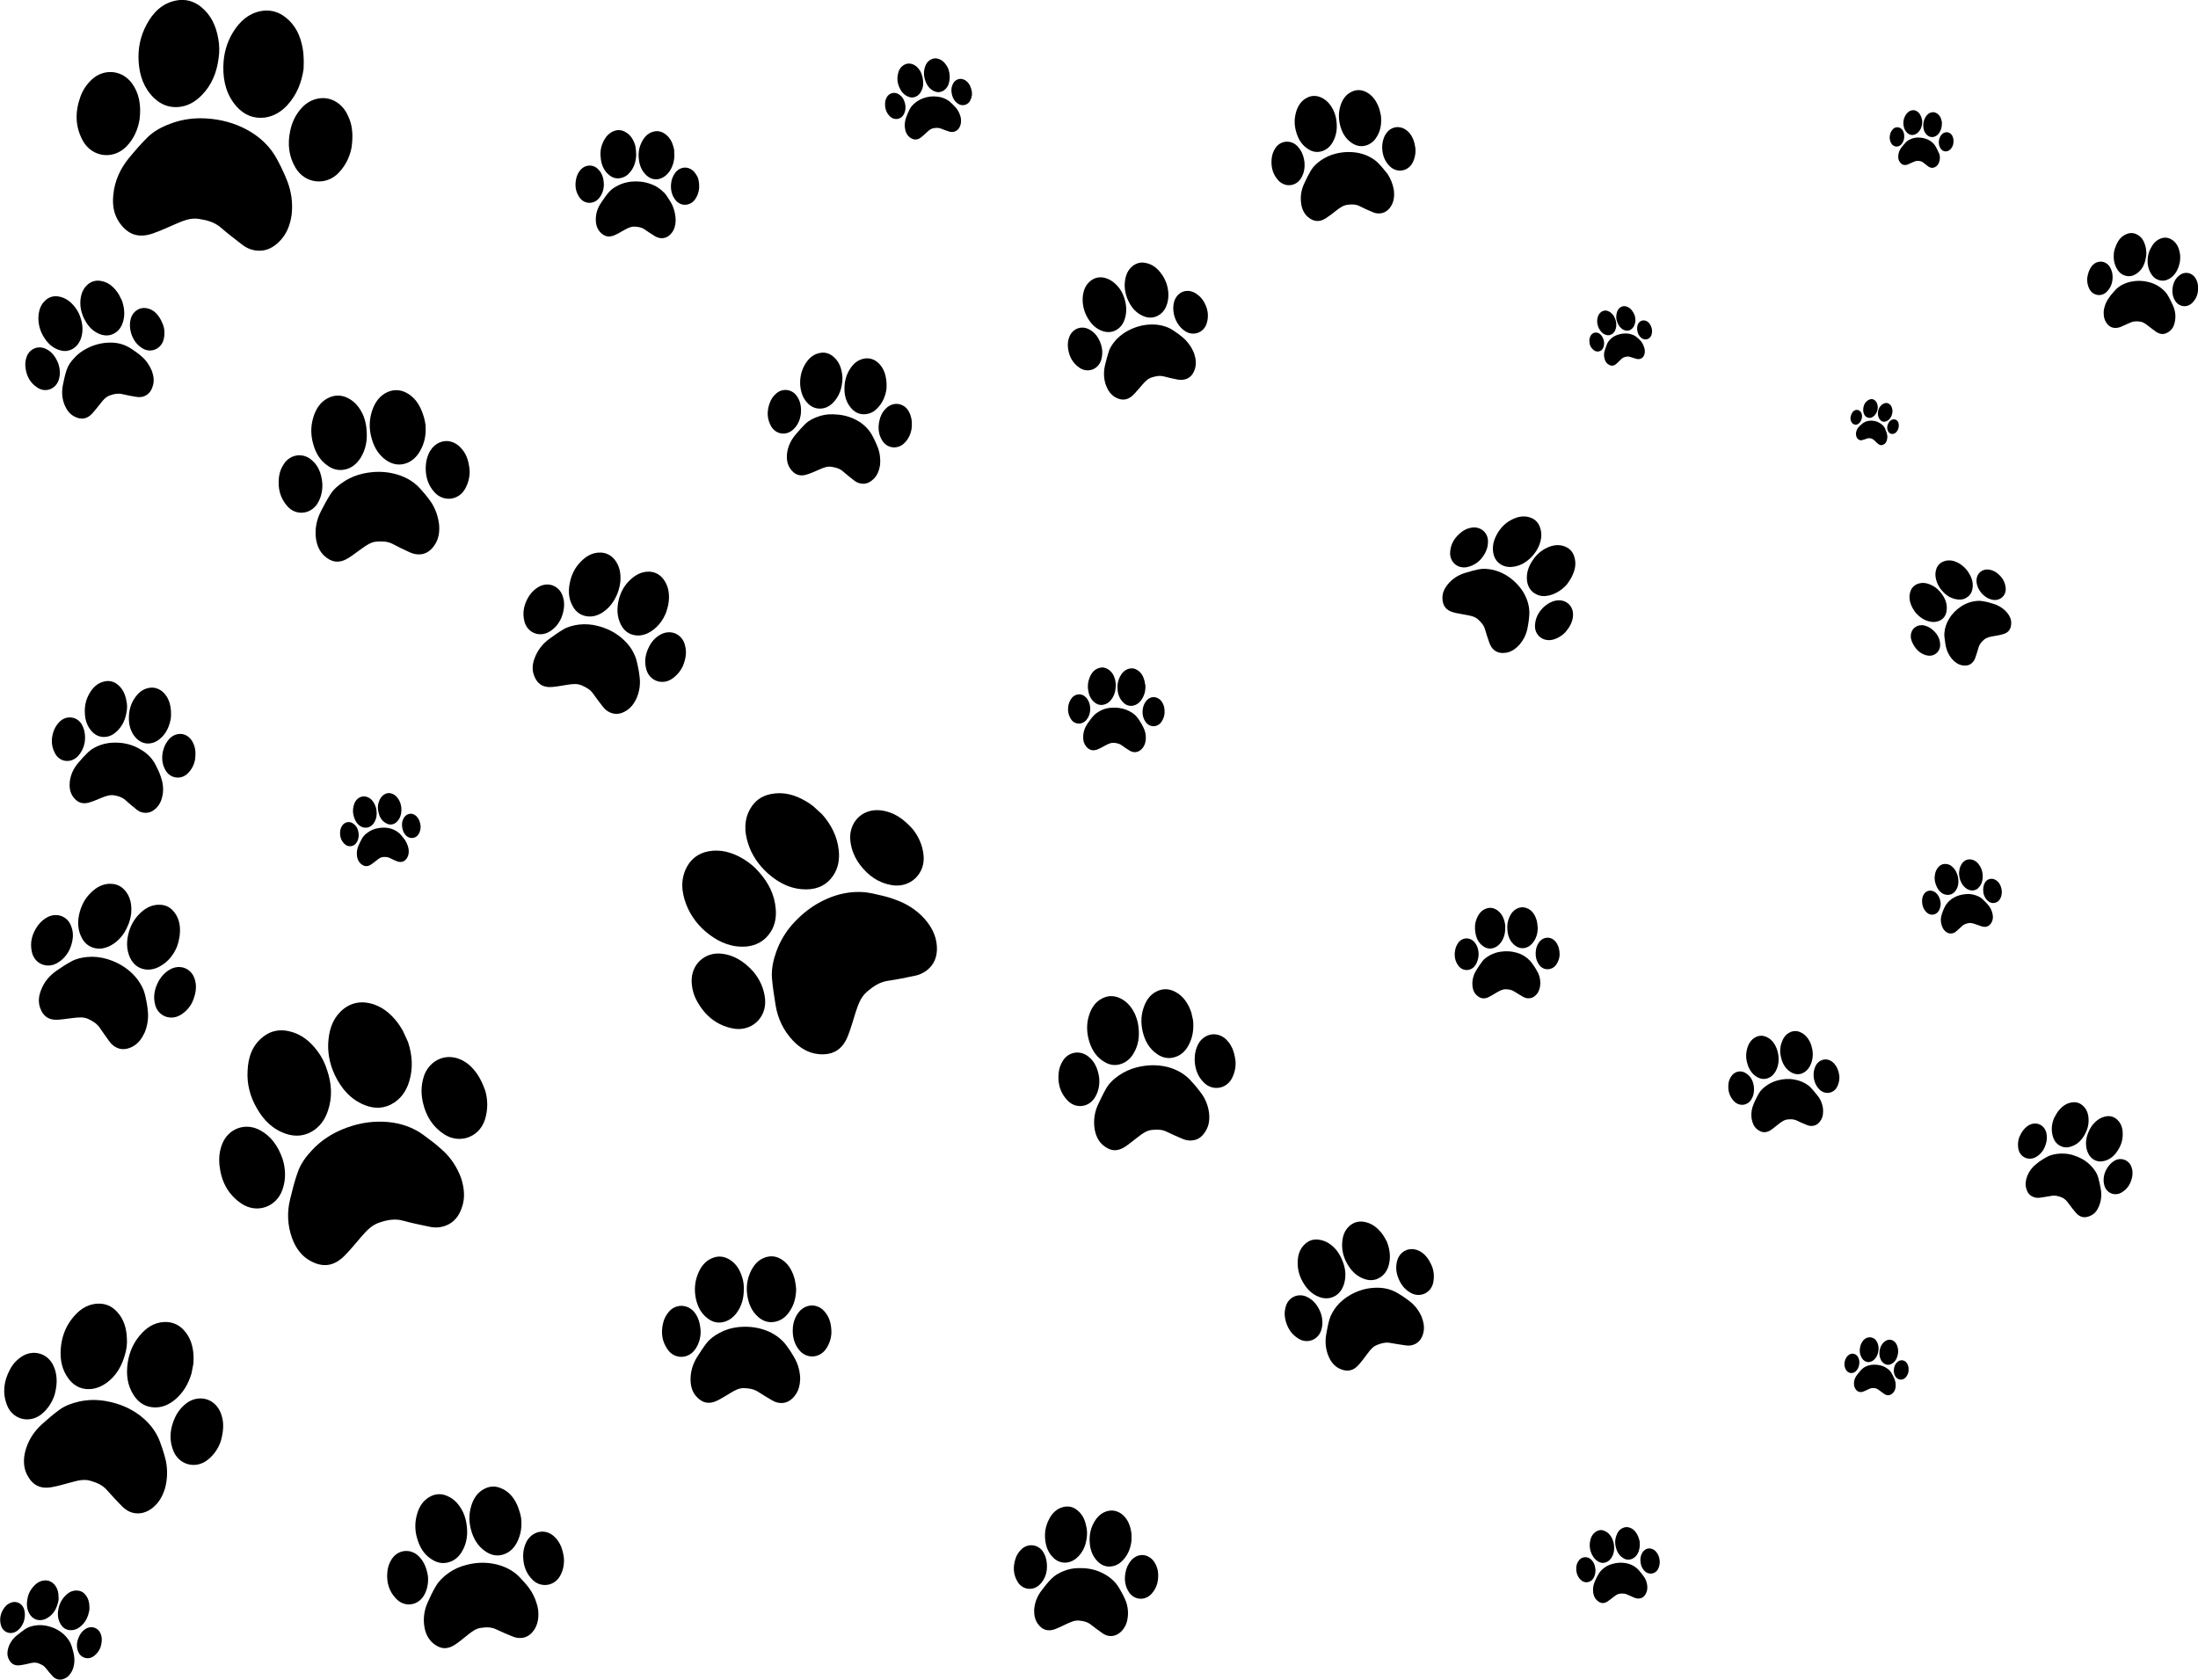 <?xml version="1.0" encoding="utf-8"?>
<!-- Generator: Adobe Illustrator 22.1.0, SVG Export Plug-In . SVG Version: 6.00 Build 0)  -->
<svg version="1.1" id="Camada_1" xmlns="http://www.w3.org/2000/svg" xmlns:xlink="http://www.w3.org/1999/xlink" x="0px" y="0px"
	 viewBox="0 0 1196.8 914.6" style="enable-background:new 0 0 1196.8 914.6;" xml:space="preserve">
<g id="_x30_OHSYm_1_">
	<g>
		<path d="M158.8,116.9c-0.8,5.6-2.7,10.7-6.8,14.7c-3.2,3.2-7,5.2-11.7,4.9c-3.2-0.2-6.1-1.4-8.6-3.4c-3.9-3-7.8-6-11.5-9.2
			c-3.5-3-7.5-4-11.9-4.7c-4.6-0.7-8.5,1-12.5,2.7c-4.2,1.8-8.4,3.8-12.8,5.3c-7.7,2.6-13.4,0.5-17.9-5.9c-3.2-4.5-4-9.8-3.4-15.2
			c0.7-7.5,3.7-14.1,8.4-19.9c3.2-3.9,6.5-7.7,10.1-11.3c3.5-3.5,7.9-5.8,12.5-7.5c5.4-2.1,11-3,16.7-3c7.8,0.1,15.3,1.6,22.4,4.9
			c6.4,3,12,7.2,16.2,12.9c2,2.7,3.5,5.7,5,8.7c1.2,2.4,2.3,4.9,3.3,7.4C158.7,104.4,159.5,110.5,158.8,116.9z"/>
		<path d="M165.3,37.6c-1.1,7.4-3.7,14-8.8,19.6c-3.3,3.6-7.3,6.1-12.2,6.8c-6.2,0.8-11.3-1.4-15.4-5.9c-5.5-6.2-7.4-13.6-7.3-21.7
			c0.1-6.9,1.8-13.3,5.5-19.2c3.5-5.5,8-9.7,14.6-11.1c5-1,9.6,0.1,13.6,3.2c5.6,4.3,8.3,10.2,9.5,17c0.3,1.6,0.5,3.2,0.5,4.8
			C165.5,33.2,165.3,35.4,165.3,37.6z"/>
		<path d="M119,31.9c-1,7.7-3.8,14.6-9.4,20.2c-3.6,3.6-7.8,5.9-12.9,6.2c-5,0.3-9.2-1.5-12.8-4.9c-5.6-5.4-7.9-12.2-8.4-19.7
			c-0.5-7.2,0.9-14,4.3-20.3c3.5-6.5,8.4-11.6,16-13.1c5-1,9.6,0.2,13.6,3.4c5.5,4.4,8.2,10.4,9.4,17.1
			C119.5,24.5,119.6,28.2,119,31.9z"/>
		<path d="M76,65c-0.8,5-2.9,10.5-7.3,14.9c-7.2,7.2-18.5,5.7-23.5-3.1c-4.3-7.7-4.4-15.7-1.5-23.9c1.3-3.8,3.5-7,6.4-9.7
			c6.7-6.1,16.6-5.1,21.9,2.4C75.6,50.6,77,57,76,65z"/>
		<path d="M191.5,79.8c-0.7,4.5-2.8,9.8-7.1,14.3c-6.9,7.2-18.2,6-23.4-2.6c-3.8-6.3-4.5-13.1-3-20.2c1-4.9,3.1-9.2,6.6-12.9
			c4.7-4.9,11.7-6.4,17.4-3.5c3.5,1.8,5.9,4.6,7.5,8.2C191.7,67.6,192.4,72.8,191.5,79.8z"/>
	</g>
</g>
<g id="_x30_OHSYm_2_">
	<g>
		<path d="M82.7,202c1,2.8,1.4,5.6,0.4,8.5c-0.7,2.2-2,4.1-4.2,5.1c-1.5,0.7-3.2,0.8-4.8,0.5c-2.5-0.4-5.1-0.9-7.6-1.5
			c-2.3-0.5-4.4-0.1-6.6,0.7c-2.3,0.8-3.7,2.5-5.1,4.3c-1.5,1.9-3,3.8-4.6,5.6c-2.9,3.1-6.1,3.5-9.7,1.6c-2.6-1.3-4.2-3.6-5.3-6.2
			c-1.5-3.6-1.7-7.4-0.9-11.2c0.5-2.6,1.1-5.2,1.9-7.7c0.8-2.5,2.2-4.6,4-6.5c2-2.3,4.4-4.1,7-5.4c3.6-1.9,7.5-3,11.6-3.2
			c3.7-0.2,7.3,0.4,10.6,2.1c1.6,0.8,3,1.8,4.4,2.8c1.2,0.8,2.3,1.7,3.3,2.6C79.6,196.2,81.4,198.9,82.7,202z"/>
		<path d="M66.4,163.7c1.3,3.7,1.7,7.4,0.7,11.2c-0.7,2.5-1.9,4.6-4,6.1c-2.7,1.9-5.6,2.1-8.6,1c-4-1.5-6.7-4.5-8.6-8.3
			c-1.6-3.2-2.4-6.6-2.1-10.2c0.3-3.4,1.4-6.4,4.1-8.7c2.1-1.7,4.5-2.3,7.1-1.8c3.6,0.6,6.3,2.7,8.5,5.6c0.5,0.7,1,1.3,1.4,2.1
			C65.4,161.7,65.9,162.7,66.4,163.7z"/>
		<path d="M43.6,172.3c1.4,3.8,1.8,7.7,0.6,11.6c-0.8,2.5-2.2,4.6-4.5,6c-2.2,1.3-4.6,1.6-7.1,0.8c-3.9-1.1-6.6-3.7-8.7-7.1
			c-2-3.2-3-6.7-3-10.4c0.1-3.9,1.1-7.4,4.2-10c2.1-1.7,4.5-2.2,7.1-1.7c3.6,0.7,6.3,2.8,8.5,5.6C42,168.8,43,170.5,43.6,172.3z"/>
		<path d="M31.8,198.1c0.8,2.5,1.2,5.6,0.2,8.7c-1.6,5.1-7.2,7.2-11.6,4.3c-3.9-2.5-5.9-6.2-6.5-10.7c-0.3-2.1-0.1-4.1,0.6-6.1
			c1.6-4.5,6.5-6.4,10.7-4.2C28.1,191.5,30.3,194.2,31.8,198.1z"/>
		<path d="M88.8,176.9c0.8,2.2,1.1,5.2,0.2,8.3c-1.5,5-7,7.2-11.4,4.5c-3.3-2-5.3-5-6.3-8.6c-0.7-2.5-0.8-5-0.1-7.6
			c1-3.4,3.9-5.8,7.2-5.8c2,0,3.9,0.7,5.5,1.9C85.9,171.2,87.5,173.5,88.8,176.9z"/>
	</g>
</g>
<g id="_x30_OHSYm_3_">
	<g>
		<path d="M479.2,253.2c-0.5,2.9-1.4,5.6-3.6,7.7c-1.7,1.6-3.7,2.7-6.1,2.5c-1.7-0.1-3.2-0.8-4.5-1.8c-2-1.6-4.1-3.2-6-4.9
			c-1.8-1.6-3.9-2.1-6.2-2.5c-2.4-0.4-4.4,0.5-6.5,1.4c-2.2,0.9-4.4,2-6.7,2.7c-4,1.4-7,0.2-9.3-3.1c-1.7-2.4-2-5.1-1.8-7.9
			c0.4-3.9,2-7.4,4.5-10.4c1.7-2,3.4-4,5.3-5.9c1.8-1.8,4.1-3,6.5-3.9c2.8-1.1,5.7-1.6,8.7-1.5c4.1,0.1,8,0.8,11.7,2.6
			c3.4,1.6,6.2,3.8,8.4,6.8c1,1.4,1.8,3,2.6,4.6c0.6,1.3,1.2,2.6,1.7,3.9C479.1,246.6,479.5,249.9,479.2,253.2z"/>
		<path d="M482.7,211.8c-0.6,3.9-2,7.3-4.7,10.2c-1.7,1.9-3.8,3.2-6.4,3.5c-3.2,0.4-5.9-0.7-8-3.1c-2.9-3.2-3.9-7.1-3.8-11.3
			c0.1-3.6,1-7,2.9-10c1.8-2.9,4.2-5.1,7.7-5.8c2.6-0.5,5,0.1,7.1,1.7c2.9,2.3,4.3,5.4,4.9,8.9c0.1,0.8,0.3,1.7,0.3,2.5
			C482.8,209.5,482.7,210.6,482.7,211.8z"/>
		<path d="M458.5,208.7c-0.5,4-2,7.6-4.9,10.6c-1.9,1.9-4.1,3.1-6.8,3.2c-2.6,0.1-4.8-0.8-6.7-2.6c-2.9-2.8-4.1-6.4-4.4-10.3
			c-0.2-3.7,0.5-7.3,2.3-10.6c1.9-3.4,4.4-6,8.4-6.8c2.6-0.5,5,0.1,7.1,1.8c2.9,2.3,4.3,5.4,4.9,8.9
			C458.8,204.8,458.8,206.8,458.5,208.7z"/>
		<path d="M436,225.9c-0.4,2.6-1.5,5.5-3.9,7.8c-3.8,3.8-9.7,3-12.3-1.7c-2.2-4-2.3-8.2-0.7-12.5c0.7-2,1.8-3.7,3.4-5.1
			c3.5-3.2,8.7-2.6,11.4,1.3C435.8,218.4,436.5,221.7,436,225.9z"/>
		<path d="M496.3,233.8c-0.4,2.3-1.5,5.1-3.8,7.4c-3.6,3.7-9.5,3.1-12.2-1.4c-2-3.3-2.3-6.9-1.5-10.6c0.5-2.5,1.6-4.8,3.5-6.7
			c2.5-2.6,6.1-3.3,9.1-1.8c1.8,0.9,3.1,2.4,3.9,4.3C496.4,227.5,496.8,230.2,496.3,233.8z"/>
	</g>
</g>
<g id="_x30_OHSYm_4_">
	<g>
		<path d="M251.1,641.6c1.7,5.4,2.3,10.8,0.3,16.2c-1.5,4.3-4,7.7-8.4,9.5c-3,1.2-6.1,1.4-9.2,0.7c-4.8-1-9.7-2-14.4-3.3
			c-4.4-1.2-8.5-0.4-12.7,1c-4.4,1.4-7.2,4.6-10.1,7.9c-3,3.5-5.9,7.1-9.2,10.4c-5.8,5.7-11.8,6.3-18.6,2.5c-4.8-2.7-7.8-7-9.7-12.1
			c-2.6-7.1-2.9-14.3-1.1-21.5c1.2-4.9,2.4-9.8,4.1-14.5c1.6-4.7,4.5-8.6,7.9-12.2c3.9-4.2,8.6-7.5,13.7-10c7-3.3,14.4-5.3,22.3-5.4
			c7.1-0.1,13.9,1.2,20.2,4.5c3,1.5,5.6,3.7,8.3,5.7c2.2,1.6,4.3,3.4,6.3,5.2C245.5,630.4,248.9,635.6,251.1,641.6z"/>
		<path d="M222.2,567.5c2.3,7.1,2.8,14.2,0.6,21.4c-1.4,4.7-3.9,8.6-8,11.4c-5.2,3.5-10.8,3.7-16.4,1.4c-7.6-3.1-12.6-9-16.1-16.3
			c-2.9-6.2-4.2-12.8-3.4-19.7c0.7-6.5,3-12.2,8.3-16.4c4-3.1,8.7-4.1,13.6-3.1c6.9,1.4,11.9,5.6,16,11.1c0.9,1.3,1.8,2.6,2.6,4.1
			C220.4,563.5,221.3,565.5,222.2,567.5z"/>
		<path d="M178.1,582.7c2.5,7.4,3,14.8,0.4,22.3c-1.6,4.8-4.4,8.7-8.9,11.3c-4.3,2.4-9,2.7-13.6,1.2c-7.4-2.4-12.5-7.5-16.2-14.1
			c-3.6-6.2-5.4-13-5-20.2c0.3-7.4,2.5-14.1,8.7-18.8c4-3.1,8.7-4,13.7-2.9c6.9,1.5,11.9,5.7,15.9,11.2
			C175.3,575.7,177,579.1,178.1,582.7z"/>
		<path d="M153.9,631.2c1.5,4.9,2,10.7-0.1,16.6c-3.3,9.6-14.1,13.3-22.5,7.5c-7.3-5-10.9-12.2-11.8-20.8c-0.4-4,0-7.8,1.5-11.6
			c3.4-8.5,12.7-11.8,20.7-7.4C147.2,618.5,151.3,623.6,153.9,631.2z"/>
		<path d="M264.2,593.9c1.3,4.3,1.7,10.1-0.2,15.9c-3.1,9.5-13.7,13.3-22.1,7.9c-6.2-4-9.8-9.8-11.5-16.8c-1.2-4.8-1.2-9.7,0.3-14.5
			c2-6.5,7.7-10.9,14.1-10.8c3.9,0.1,7.3,1.6,10.3,4C259,582.9,261.9,587.3,264.2,593.9z"/>
	</g>
</g>
<g id="_x30_OHSYm_5_">
	<g>
		<path d="M503.4,500.3c3.7,4.3,6.3,9,6.7,14.7c0.3,4.5-0.6,8.7-4,12.1c-2.3,2.3-5.1,3.7-8.2,4.3c-4.8,1-9.7,2-14.5,2.7
			c-4.5,0.7-7.9,3-11.3,5.9c-3.5,3-4.8,7.1-6.2,11.2c-1.4,4.4-2.6,8.9-4.3,13.1c-3,7.5-8.4,10.5-16.1,9.7c-5.5-0.6-10-3.4-13.7-7.3
			c-5.2-5.5-8.3-12-9.5-19.4c-0.8-5-1.6-10-2-15c-0.3-4.9,0.8-9.7,2.5-14.4c2-5.4,4.9-10.3,8.7-14.6c5.2-5.8,11.2-10.5,18.4-13.7
			c6.5-2.9,13.3-4.3,20.4-3.8c3.3,0.3,6.6,1.1,9.9,1.9c2.6,0.6,5.3,1.4,7.8,2.4C493.9,492.2,499.1,495.6,503.4,500.3z"/>
		<path d="M447.7,443.5c4.9,5.6,8.2,12,9,19.5c0.5,4.8-0.2,9.5-2.9,13.6c-3.4,5.2-8.4,7.6-14.5,7.7c-8.3,0.1-15.1-3.3-21.2-8.7
			c-5.1-4.6-8.9-10.1-10.9-16.7c-1.9-6.2-2.1-12.4,1.2-18.3c2.5-4.5,6.3-7.2,11.3-8.2c6.9-1.4,13.2,0.4,19.1,3.9
			c1.4,0.8,2.7,1.7,4,2.7C444.5,440.5,446.1,442.1,447.7,443.5z"/>
		<path d="M413.2,474.8c5.2,5.8,8.6,12.4,9.2,20.3c0.4,5-0.6,9.8-3.8,13.8c-3,3.9-7.2,6-12,6.5c-7.7,0.7-14.4-2-20.4-6.5
			c-5.7-4.3-10-9.8-12.6-16.5c-2.6-6.9-3.2-13.9,0.6-20.7c2.5-4.4,6.4-7.1,11.4-8.1c6.9-1.3,13.2,0.6,19.1,4.1
			C407.8,469.6,410.7,471.9,413.2,474.8z"/>
		<path d="M410.1,529c3.3,3.9,6,9.1,6.5,15.3c0.8,10.2-7.8,17.8-17.8,15.7c-8.7-1.8-14.8-6.9-19.1-14.5c-2-3.5-3-7.2-3.1-11.2
			c-0.2-9.1,7.1-15.9,16.1-15C398.9,519.9,404.7,523,410.1,529z"/>
		<path d="M496.8,451.3c2.9,3.5,5.6,8.6,6.1,14.7c0.9,9.9-7.4,17.7-17.3,16c-7.3-1.2-12.8-5.2-17.2-10.9c-3-4-4.9-8.4-5.4-13.4
			c-0.7-6.8,2.8-13,8.7-15.4c3.6-1.5,7.4-1.4,11.1-0.4C487.7,443.2,492.1,446.1,496.8,451.3z"/>
	</g>
</g>
<g id="_x30_OHSYm_6_">
	<g>
		<path d="M293,876.5c0.4,3.6,0.1,7.1-1.7,10.3c-1.5,2.5-3.5,4.4-6.4,5c-2,0.4-4,0.1-5.9-0.7c-2.9-1.2-5.8-2.4-8.7-3.8
			c-2.6-1.3-5.3-1.3-8.1-0.9c-3,0.3-5.1,2-7.3,3.7c-2.3,1.8-4.6,3.8-7,5.4c-4.3,2.9-8.2,2.6-12.1-0.7c-2.7-2.3-4.1-5.4-4.7-8.8
			c-0.8-4.8-0.1-9.4,1.9-13.7c1.3-2.9,2.7-5.9,4.4-8.7c1.6-2.7,3.9-4.9,6.5-6.8c3-2.2,6.3-3.7,9.9-4.6c4.8-1.3,9.7-1.6,14.7-0.7
			c4.5,0.8,8.6,2.5,12.2,5.3c1.7,1.3,3.1,3,4.6,4.6c1.2,1.3,2.3,2.7,3.3,4.1C290.8,868.8,292.3,872.5,293,876.5z"/>
		<path d="M283.7,826.3c0.6,4.8,0,9.3-2.2,13.6c-1.5,2.8-3.5,5-6.4,6.2c-3.7,1.6-7.2,1-10.5-1.1c-4.4-2.9-6.9-7.2-8.2-12.2
			c-1.1-4.3-1.1-8.6,0.2-12.8c1.2-4,3.4-7.4,7.2-9.3c2.9-1.5,6-1.6,9-0.3c4.2,1.7,6.9,5,8.7,8.9c0.4,0.9,0.8,1.9,1.1,2.9
			C283.1,823.5,283.4,824.9,283.7,826.3z"/>
		<path d="M254.1,830.5c0.7,5,0.1,9.7-2.4,14.1c-1.6,2.8-3.8,5-7,6c-3,1-6,0.6-8.7-0.9c-4.4-2.4-7-6.2-8.5-10.8
			c-1.5-4.4-1.8-8.8-0.7-13.3c1.1-4.6,3.3-8.6,7.7-10.8c2.9-1.5,6-1.5,9-0.2c4.2,1.8,6.8,5.1,8.7,9
			C253.2,825.8,253.8,828.1,254.1,830.5z"/>
		<path d="M233,858.2c0.3,3.2-0.1,7-2.1,10.5c-3.3,5.7-10.5,6.7-15.1,2c-4-4.1-5.4-9-4.9-14.6c0.2-2.6,1-4.9,2.4-7.1
			c3.2-4.9,9.5-5.9,14-2.2C230.3,849.4,232.2,853.1,233,858.2z"/>
		<path d="M307,848.1c0.3,2.9-0.1,6.6-2,10c-3.1,5.6-10.3,6.7-14.9,2.3c-3.4-3.3-5-7.4-5.2-12c-0.2-3.2,0.4-6.2,1.9-9.1
			c2.1-3.8,6.2-5.9,10.2-5.1c2.5,0.5,4.4,1.9,6,3.8C305.1,840.5,306.4,843.6,307,848.1z"/>
	</g>
</g>
<g id="_x30_OHSYm_7_">
	<g>
		<path d="M88.6,432.6c-0.5,2.9-1.5,5.5-3.7,7.6c-1.7,1.6-3.7,2.6-6.2,2.4c-1.7-0.1-3.2-0.8-4.5-1.9c-2-1.6-4-3.3-5.9-5
			c-1.8-1.6-3.8-2.2-6.1-2.6c-2.4-0.4-4.5,0.4-6.6,1.2c-2.2,0.9-4.4,1.9-6.7,2.6c-4,1.3-7,0.1-9.3-3.3c-1.6-2.4-1.9-5.2-1.6-8
			c0.5-3.9,2.1-7.3,4.7-10.3c1.7-2,3.5-4,5.4-5.8c1.9-1.8,4.2-2.9,6.6-3.8c2.8-1,5.8-1.4,8.8-1.3c4.1,0.1,8,1,11.6,2.9
			c3.3,1.7,6.2,3.9,8.3,7c1,1.4,1.7,3,2.5,4.6c0.6,1.3,1.2,2.6,1.6,3.9C88.7,426.1,89.1,429.3,88.6,432.6z"/>
		<path d="M93,391.3c-0.7,3.8-2.1,7.3-4.9,10.1c-1.8,1.8-3.9,3.1-6.4,3.4c-3.2,0.4-5.9-0.9-8-3.3c-2.8-3.3-3.7-7.2-3.5-11.4
			c0.1-3.6,1.1-6.9,3.1-9.9c1.9-2.8,4.3-5,7.8-5.6c2.6-0.5,5,0.2,7.1,1.8c2.8,2.3,4.2,5.5,4.7,9c0.1,0.8,0.2,1.7,0.2,2.5
			C93.2,389,93.1,390.2,93,391.3z"/>
		<path d="M68.9,387.7c-0.6,4-2.2,7.6-5.2,10.5c-1.9,1.8-4.1,3-6.8,3.1c-2.6,0.1-4.8-0.9-6.6-2.7c-2.8-2.9-4-6.5-4.1-10.4
			c-0.2-3.8,0.6-7.3,2.5-10.6c1.9-3.3,4.6-5.9,8.5-6.6c2.6-0.5,5,0.2,7,1.9c2.8,2.3,4.1,5.5,4.7,9.1
			C69.3,383.8,69.3,385.8,68.9,387.7z"/>
		<path d="M46.1,404.4c-0.5,2.6-1.7,5.4-4,7.7c-3.9,3.7-9.8,2.8-12.2-2c-2.2-4.1-2.1-8.3-0.5-12.5c0.8-1.9,1.9-3.6,3.5-5
			c3.6-3.1,8.8-2.4,11.4,1.5C46,396.9,46.7,400.3,46.1,404.4z"/>
		<path d="M106.2,413.7c-0.4,2.3-1.6,5.1-3.9,7.4c-3.7,3.7-9.6,2.9-12.2-1.7c-1.9-3.3-2.2-6.9-1.3-10.6c0.6-2.5,1.8-4.8,3.6-6.7
			c2.5-2.5,6.2-3.2,9.1-1.6c1.8,1,3,2.5,3.8,4.4C106.4,407.3,106.7,410,106.2,413.7z"/>
	</g>
</g>
<g id="_x30_OHSYm_8_">
	<g>
		<path d="M896.9,863.3c0.2,1.7,0,3.3-0.9,4.8c-0.7,1.2-1.7,2.1-3.1,2.3c-1,0.2-1.9,0-2.8-0.3c-1.4-0.6-2.7-1.2-4.1-1.8
			c-1.2-0.6-2.5-0.6-3.8-0.5c-1.4,0.1-2.4,0.9-3.5,1.7c-1.1,0.8-2.2,1.8-3.3,2.5c-2.1,1.4-3.9,1.2-5.7-0.4c-1.3-1.1-1.9-2.6-2.2-4.2
			c-0.3-2.3,0-4.4,1-6.5c0.6-1.4,1.3-2.8,2.1-4.1c0.8-1.3,1.9-2.3,3.1-3.2c1.4-1,3-1.7,4.7-2.1c2.3-0.6,4.6-0.7,6.9-0.3
			c2.1,0.4,4.1,1.2,5.7,2.6c0.8,0.6,1.5,1.4,2.1,2.2c0.5,0.6,1.1,1.3,1.5,1.9C896,859.6,896.7,861.4,896.9,863.3z"/>
		<path d="M892.8,839.6c0.2,2.2,0,4.4-1.1,6.4c-0.7,1.3-1.7,2.3-3.1,2.9c-1.8,0.7-3.4,0.5-5-0.6c-2.1-1.4-3.2-3.4-3.8-5.8
			c-0.5-2-0.5-4.1,0.2-6c0.6-1.9,1.6-3.5,3.5-4.4c1.4-0.7,2.8-0.7,4.2-0.1c2,0.8,3.2,2.4,4.1,4.3c0.2,0.4,0.4,0.9,0.5,1.4
			C892.6,838.3,892.7,838.9,892.8,839.6z"/>
		<path d="M878.8,841.4c0.3,2.3,0,4.6-1.2,6.6c-0.8,1.3-1.8,2.3-3.3,2.8c-1.4,0.5-2.8,0.3-4.1-0.5c-2-1.2-3.2-3-4-5.2
			c-0.7-2.1-0.8-4.2-0.3-6.3c0.5-2.2,1.6-4,3.7-5.1c1.4-0.7,2.8-0.7,4.2,0c2,0.9,3.2,2.4,4.1,4.3
			C878.4,839.2,878.7,840.3,878.8,841.4z"/>
		<path d="M868.7,854.4c0.1,1.5-0.1,3.3-1,4.9c-1.6,2.7-5,3.1-7.1,0.9c-1.9-1.9-2.5-4.3-2.3-6.9c0.1-1.2,0.5-2.3,1.2-3.3
			c1.5-2.3,4.5-2.7,6.6-1C867.5,850.2,868.4,851.9,868.7,854.4z"/>
		<path d="M903.7,849.9c0.1,1.4-0.1,3.1-1,4.7c-1.5,2.6-4.9,3.1-7.1,1c-1.6-1.6-2.3-3.5-2.4-5.7c-0.1-1.5,0.2-2.9,1-4.3
			c1-1.8,3-2.8,4.8-2.3c1.2,0.3,2.1,0.9,2.8,1.8C902.9,846.4,903.5,847.8,903.7,849.9z"/>
	</g>
</g>
<g id="_x30_OHSYm_9_">
	<g>
		<path d="M658.3,605.8c0.4,3.6,0.1,7.1-1.9,10.2c-1.5,2.5-3.5,4.4-6.5,4.9c-2,0.4-4,0.1-5.9-0.7c-2.9-1.2-5.8-2.5-8.7-3.9
			c-2.6-1.3-5.3-1.3-8.1-1c-3,0.3-5.1,2-7.4,3.7c-2.4,1.8-4.6,3.7-7.1,5.4c-4.4,2.9-8.2,2.5-12.1-0.8c-2.7-2.3-4-5.4-4.6-8.9
			c-0.7-4.8,0-9.4,2.1-13.7c1.4-2.9,2.8-5.9,4.4-8.6c1.6-2.7,4-4.9,6.6-6.7c3-2.1,6.4-3.6,9.9-4.5c4.9-1.2,9.8-1.5,14.7-0.6
			c4.5,0.8,8.6,2.6,12.1,5.4c1.7,1.4,3.1,3,4.5,4.6c1.2,1.3,2.2,2.7,3.3,4.1C656.3,598.1,657.7,601.8,658.3,605.8z"/>
		<path d="M649.6,555.5c0.5,4.8-0.1,9.3-2.4,13.6c-1.5,2.8-3.5,5-6.5,6.2c-3.7,1.5-7.3,1-10.5-1.2c-4.4-2.9-6.8-7.3-8-12.3
			c-1-4.3-1-8.6,0.4-12.8c1.3-4,3.4-7.3,7.3-9.2c2.9-1.4,6-1.5,9-0.2c4.1,1.8,6.8,5,8.7,9c0.4,0.9,0.8,1.9,1.1,2.9
			C649,552.7,649.3,554.1,649.6,555.5z"/>
		<path d="M619.9,559.4c0.6,5,0,9.7-2.6,14.1c-1.6,2.8-3.9,4.9-7,5.9c-3,1-6,0.6-8.7-1c-4.3-2.4-6.9-6.3-8.4-10.9
			c-1.4-4.4-1.7-8.9-0.6-13.3c1.2-4.6,3.4-8.6,7.9-10.7c2.9-1.4,6-1.4,9-0.1c4.1,1.8,6.8,5.1,8.6,9.1
			C619,554.7,619.7,557,619.9,559.4z"/>
		<path d="M598.5,586.9c0.3,3.2-0.1,7-2.2,10.5c-3.3,5.7-10.6,6.6-15.1,1.8c-3.9-4.1-5.3-9.1-4.8-14.6c0.2-2.6,1-4.9,2.4-7.1
			c3.2-4.9,9.5-5.8,14-2C595.9,578,597.8,581.8,598.5,586.9z"/>
		<path d="M672.7,577.5c0.3,2.9-0.2,6.6-2.1,10c-3.2,5.6-10.4,6.6-15,2.1c-3.4-3.3-4.9-7.4-5.1-12.1c-0.1-3.2,0.5-6.2,2-9.1
			c2.1-3.8,6.3-5.9,10.3-5c2.5,0.6,4.4,1.9,6,3.9C670.9,569.9,672.1,573,672.7,577.5z"/>
	</g>
</g>
<g id="_x30_OHSYm_10_">
	<g>
		<path d="M827.5,350.9c-2,2.2-4.2,3.9-7.2,4.5c-2.3,0.4-4.6,0.2-6.5-1.2c-1.3-1-2.2-2.4-2.8-4c-0.8-2.4-1.7-4.9-2.4-7.4
			c-0.6-2.3-2.1-3.9-3.8-5.5c-1.8-1.6-4-2-6.2-2.4c-2.4-0.5-4.8-0.8-7.1-1.4c-4.1-1.1-6-3.6-6.1-7.7c-0.1-2.9,1.1-5.4,2.9-7.6
			c2.5-3,5.7-5.1,9.4-6.2c2.5-0.8,5.1-1.5,7.6-2c2.5-0.5,5.1-0.2,7.6,0.3c2.9,0.7,5.7,1.9,8.1,3.5c3.4,2.3,6.2,5.1,8.4,8.6
			c1.9,3.2,3.1,6.6,3.3,10.3c0.1,1.7-0.1,3.5-0.3,5.2c-0.2,1.4-0.4,2.8-0.7,4.2C831.1,345.4,829.6,348.3,827.5,350.9z"/>
		<path d="M853.2,318.2c-2.6,2.9-5.7,5-9.5,6c-2.5,0.6-4.9,0.6-7.2-0.6c-2.9-1.4-4.5-3.9-5-7c-0.6-4.3,0.7-8.1,3.1-11.6
			c2-3,4.6-5.3,7.9-6.8c3.1-1.4,6.3-1.9,9.6-0.6c2.5,1,4.2,2.8,5,5.3c1.2,3.5,0.7,6.9-0.8,10.1c-0.3,0.8-0.7,1.5-1.1,2.2
			C854.5,316.4,853.8,317.3,853.2,318.2z"/>
		<path d="M834.7,302.4c-2.7,3.1-5.9,5.3-9.9,6.1c-2.6,0.5-5.1,0.3-7.4-1c-2.2-1.3-3.6-3.3-4.2-5.8c-0.9-4,0.1-7.6,2-11
			c1.9-3.3,4.4-5.9,7.7-7.6c3.4-1.8,7-2.6,10.8-1.1c2.5,1,4.1,2.9,4.9,5.4c1.2,3.5,0.6,6.9-0.8,10.2
			C837,299.3,836,300.9,834.7,302.4z"/>
		<path d="M806.4,304.4c-1.8,2-4.3,3.7-7.5,4.4c-5.2,1.1-9.7-2.8-9.3-8.2c0.3-4.6,2.6-8.1,6.2-10.9c1.7-1.3,3.5-2.1,5.6-2.4
			c4.7-0.7,8.7,2.6,8.8,7.3C810.3,298,809.1,301.2,806.4,304.4z"/>
		<path d="M852.4,344.2c-1.6,1.7-4.1,3.5-7.2,4.2c-5.1,1.1-9.7-2.6-9.4-7.9c0.2-3.9,1.8-7,4.5-9.7c1.9-1.8,4-3.1,6.6-3.7
			c3.5-0.8,6.9,0.6,8.6,3.5c1,1.8,1.2,3.7,0.9,5.7C856,338.9,854.8,341.4,852.4,344.2z"/>
	</g>
</g>
<g id="_x30_OHSYm_11_">
	<g>
		<path d="M759,103.8c0.3,2.9,0,5.8-1.5,8.3c-1.2,2-2.9,3.5-5.3,4c-1.7,0.3-3.3,0.1-4.8-0.6c-2.4-1-4.7-2-7-3.2
			c-2.1-1.1-4.3-1.1-6.6-0.8c-2.4,0.3-4.2,1.6-6,3c-1.9,1.5-3.8,3-5.8,4.3c-3.5,2.3-6.7,2-9.8-0.6c-2.2-1.9-3.3-4.4-3.7-7.2
			c-0.6-3.9,0-7.6,1.7-11.2c1.1-2.4,2.3-4.8,3.6-7c1.3-2.2,3.2-3.9,5.3-5.4c2.5-1.7,5.2-3,8.1-3.7c4-1,7.9-1.2,12-0.5
			c3.7,0.7,7,2.1,9.9,4.4c1.4,1.1,2.5,2.5,3.7,3.8c0.9,1.1,1.8,2.2,2.7,3.3C757.3,97.5,758.5,100.5,759,103.8z"/>
		<path d="M751.9,62.9c0.4,3.9,0,7.6-1.9,11c-1.2,2.2-2.9,4-5.3,5c-3,1.2-5.9,0.8-8.6-1c-3.6-2.4-5.5-5.9-6.5-10
			c-0.8-3.5-0.8-7,0.3-10.4c1-3.2,2.8-6,6-7.5c2.4-1.2,4.9-1.2,7.3-0.2c3.4,1.5,5.5,4.1,7,7.4c0.3,0.8,0.7,1.5,0.9,2.3
			C751.4,60.6,751.6,61.7,751.9,62.9z"/>
		<path d="M727.7,66c0.5,4,0,7.9-2.1,11.5c-1.3,2.3-3.2,4-5.7,4.8c-2.5,0.8-4.9,0.5-7.1-0.8c-3.5-2-5.6-5.1-6.8-8.9
			c-1.2-3.6-1.4-7.2-0.5-10.8c0.9-3.7,2.8-7,6.4-8.7c2.4-1.2,4.9-1.1,7.3-0.1c3.4,1.5,5.5,4.2,7,7.4C727,62.2,727.5,64.1,727.7,66z"
			/>
		<path d="M710.3,88.4c0.2,2.6-0.1,5.7-1.8,8.5c-2.7,4.6-8.6,5.3-12.3,1.5C693,95,692,91,692.4,86.5c0.2-2.1,0.8-4,2-5.8
			c2.6-4,7.8-4.7,11.4-1.7C708.2,81.2,709.8,84.2,710.3,88.4z"/>
		<path d="M770.7,80.8c0.2,2.4-0.2,5.3-1.7,8.1c-2.6,4.5-8.4,5.4-12.2,1.7c-2.8-2.7-4-6-4.2-9.8c-0.1-2.6,0.4-5.1,1.7-7.4
			c1.7-3.1,5.1-4.8,8.3-4c2,0.4,3.6,1.6,4.9,3.1C769.2,74.6,770.2,77.1,770.7,80.8z"/>
	</g>
</g>
<g id="_x30_OHSYm_12_">
	<g>
		<path d="M39.8,908.5c-0.7,2-1.8,3.8-3.6,5c-1.4,0.9-3,1.4-4.7,1c-1.2-0.3-2.2-1-3-1.9c-1.2-1.4-2.5-2.8-3.6-4.3
			c-1.1-1.4-2.5-2-4.1-2.6c-1.7-0.6-3.2-0.3-4.8,0.1c-1.7,0.4-3.4,0.8-5.1,1c-3,0.4-5-0.8-6.2-3.5c-0.9-1.9-0.8-3.9-0.2-5.9
			c0.8-2.7,2.4-5,4.6-6.8c1.5-1.2,3-2.4,4.6-3.5c1.6-1,3.3-1.6,5.2-1.9c2.2-0.4,4.3-0.3,6.4,0.1c2.9,0.6,5.6,1.7,8,3.5
			c2.2,1.6,3.9,3.6,5.1,6c0.5,1.1,0.9,2.4,1.2,3.6c0.3,1,0.5,2,0.7,3C40.7,903.8,40.6,906.1,39.8,908.5z"/>
		<path d="M48,879.5c-0.9,2.7-2.4,4.9-4.7,6.6c-1.5,1.1-3.1,1.7-5,1.6c-2.4-0.1-4.1-1.3-5.3-3.3c-1.6-2.7-1.8-5.6-1.1-8.6
			c0.5-2.6,1.7-4.8,3.5-6.7c1.7-1.8,3.7-3,6.2-3c1.9,0,3.6,0.7,4.8,2.2c1.7,2,2.3,4.4,2.3,7c0,0.6,0,1.2-0.1,1.8
			C48.4,877.9,48.2,878.7,48,879.5z"/>
		<path d="M31.2,874c-0.9,2.8-2.5,5.2-5,6.8c-1.6,1.1-3.3,1.6-5.3,1.4c-1.9-0.3-3.3-1.2-4.4-2.7c-1.7-2.4-2.1-5.1-1.7-8
			c0.3-2.7,1.3-5.1,3.1-7.2c1.8-2.2,4-3.7,6.9-3.7c1.9,0,3.5,0.8,4.8,2.2c1.7,2,2.3,4.4,2.3,7C32,871.3,31.7,872.6,31.2,874z"/>
		<path d="M12.9,883.2c-0.7,1.8-1.8,3.7-3.8,5c-3.2,2.2-7.3,0.8-8.5-2.9c-1-3.2-0.5-6.2,1.2-9c0.8-1.3,1.8-2.4,3.1-3.1
			c3-1.8,6.6-0.7,8,2.5C13.7,877.8,13.8,880.3,12.9,883.2z"/>
		<path d="M54.7,897.1c-0.6,1.6-1.8,3.4-3.7,4.8c-3.1,2.2-7.2,0.9-8.5-2.7c-1-2.6-0.7-5.2,0.4-7.7c0.7-1.7,1.8-3.2,3.4-4.3
			c2.1-1.5,4.8-1.5,6.7,0c1.2,0.9,1.8,2.2,2.2,3.6C55.6,892.5,55.5,894.5,54.7,897.1z"/>
	</g>
</g>
<g id="_x30_OHSYm_13_">
	<g>
		<path d="M239.1,285.8c0.3,3.9-0.2,7.6-2.4,10.9c-1.7,2.6-4,4.6-7.2,5.1c-2.2,0.3-4.3-0.1-6.3-1c-3.1-1.4-6.2-2.9-9.2-4.5
			c-2.8-1.5-5.6-1.6-8.7-1.4c-3.2,0.2-5.6,1.9-8,3.6c-2.6,1.8-5.1,3.8-7.8,5.5c-4.8,2.9-9,2.3-12.9-1.3c-2.8-2.6-4.1-6-4.6-9.7
			c-0.6-5.2,0.4-10.1,2.8-14.7c1.6-3.1,3.2-6.2,5.1-9.1c1.8-2.9,4.5-5.1,7.3-6.9c3.3-2.2,7-3.7,10.9-4.5c5.3-1.1,10.6-1.2,15.9,0
			c4.8,1.1,9.2,3.1,12.8,6.3c1.7,1.5,3.2,3.4,4.7,5.1c1.2,1.4,2.3,3,3.4,4.5C237.2,277.3,238.6,281.4,239.1,285.8z"/>
		<path d="M231.7,231.3c0.4,5.1-0.4,10-3.1,14.5c-1.7,2.9-4,5.2-7.2,6.4c-4.1,1.5-7.8,0.7-11.3-1.7c-4.6-3.3-7-8.1-8.2-13.6
			c-1-4.7-0.7-9.3,0.9-13.8c1.5-4.2,4-7.7,8.2-9.6c3.2-1.4,6.5-1.4,9.7,0.1c4.4,2.1,7.1,5.7,8.9,10.1c0.4,1,0.8,2.1,1.1,3.1
			C231.2,228.3,231.4,229.8,231.7,231.3z"/>
		<path d="M199.6,234.3c0.5,5.4-0.4,10.4-3.3,15.1c-1.9,2.9-4.4,5.2-7.8,6.1c-3.3,0.9-6.5,0.4-9.3-1.4c-4.6-2.8-7.2-7.1-8.6-12.1
			c-1.4-4.8-1.5-9.6-0.1-14.4c1.4-4.9,4-9.1,8.9-11.2c3.2-1.4,6.5-1.3,9.7,0.2c4.4,2.1,7.1,5.8,8.9,10.1
			C198.9,229.2,199.5,231.7,199.6,234.3z"/>
		<path d="M175.5,263.1c0.2,3.5-0.4,7.5-2.7,11.2c-3.8,5.9-11.7,6.6-16.3,1.4c-4.1-4.6-5.3-10-4.6-15.9c0.3-2.7,1.3-5.2,2.9-7.5
			c3.6-5.1,10.5-5.9,15.1-1.6C173.1,253.4,175,257.5,175.5,263.1z"/>
		<path d="M255.7,255.9c0.2,3.1-0.5,7.1-2.7,10.7c-3.6,5.9-11.4,6.7-16.2,1.7c-3.5-3.7-5-8.2-5-13.2c0-3.4,0.7-6.7,2.5-9.7
			c2.4-4,7-6.1,11.2-4.9c2.6,0.7,4.7,2.3,6.3,4.4C254,247.6,255.2,251,255.7,255.9z"/>
	</g>
</g>
<g id="_x30_OHSYm_14_">
	<g>
		<path d="M367.9,120.2c-0.1,2.5-0.7,4.9-2.3,6.8c-1.3,1.6-2.9,2.6-5,2.7c-1.4,0.1-2.8-0.4-4-1.1c-1.9-1.2-3.7-2.3-5.5-3.6
			c-1.7-1.2-3.5-1.5-5.5-1.6c-2.1-0.1-3.7,0.8-5.4,1.7c-1.8,1-3.6,2.1-5.4,2.9c-3.3,1.5-5.9,0.8-8.2-1.8c-1.6-1.9-2.2-4.2-2.2-6.6
			c0-3.4,1-6.4,2.9-9.2c1.3-1.9,2.5-3.7,4-5.5c1.4-1.7,3.2-2.9,5.2-3.9c2.3-1.2,4.7-1.8,7.3-2.1c3.5-0.3,6.9,0,10.2,1.2
			c3,1,5.6,2.7,7.8,5c1,1.1,1.8,2.4,2.6,3.7c0.7,1,1.3,2.1,1.8,3.2C367.3,114.6,367.9,117.3,367.9,120.2z"/>
		<path d="M367.2,84.7c-0.1,3.3-1,6.4-3,9.1c-1.3,1.7-3,3-5.1,3.6c-2.7,0.7-5.1-0.1-7.1-1.9c-2.7-2.5-3.9-5.7-4.2-9.3
			c-0.3-3.1,0.2-6,1.6-8.8c1.3-2.6,3.1-4.7,6-5.6c2.2-0.7,4.3-0.4,6.2,0.8c2.7,1.7,4.2,4.2,5,7.1c0.2,0.7,0.4,1.4,0.5,2.1
			C367.1,82.7,367.1,83.7,367.2,84.7z"/>
		<path d="M346.4,84.2c-0.1,3.5-1,6.7-3.2,9.4c-1.4,1.8-3.2,3-5.5,3.4c-2.2,0.4-4.2-0.2-5.9-1.6c-2.7-2.1-4.1-5.1-4.6-8.4
			c-0.5-3.2-0.3-6.3,1-9.2c1.3-3,3.2-5.5,6.5-6.6c2.2-0.7,4.3-0.3,6.2,0.9c2.7,1.7,4.1,4.2,5,7.2C346.2,80.9,346.4,82.6,346.4,84.2z
			"/>
		<path d="M328.8,100.9c-0.1,2.3-0.8,4.8-2.6,7c-2.9,3.5-8,3.4-10.6-0.3c-2.3-3.2-2.7-6.8-1.8-10.6c0.4-1.7,1.2-3.3,2.4-4.6
			c2.7-3,7.2-3,9.8,0.1C327.9,94.5,328.8,97.3,328.8,100.9z"/>
		<path d="M380.7,102.2c-0.1,2-0.8,4.5-2.5,6.7c-2.8,3.5-7.8,3.5-10.5-0.1c-2-2.6-2.6-5.6-2.3-8.8c0.2-2.2,1-4.2,2.3-6
			c1.9-2.4,4.9-3.4,7.6-2.3c1.6,0.6,2.8,1.8,3.7,3.3C380.3,96.8,380.8,99.1,380.7,102.2z"/>
	</g>
</g>
<g id="_x30_OHSYm_15_">
	<g>
		<path d="M435.7,750.7c-0.1,3.4-0.8,6.7-3,9.4c-1.7,2.2-3.9,3.7-6.7,3.9c-2,0.1-3.8-0.4-5.5-1.4c-2.6-1.5-5.2-3.1-7.7-4.7
			c-2.3-1.5-4.8-1.9-7.6-2c-2.8-0.1-5.1,1.2-7.4,2.6c-2.4,1.4-4.8,3-7.3,4.2c-4.5,2.2-8.1,1.3-11.3-2.2c-2.3-2.5-3.1-5.6-3.2-8.9
			c-0.1-4.6,1.2-8.8,3.6-12.7c1.7-2.6,3.3-5.2,5.2-7.6c1.9-2.4,4.3-4.1,7-5.5c3.1-1.7,6.4-2.7,9.9-3.1c4.7-0.5,9.4-0.2,14,1.3
			c4.1,1.3,7.8,3.5,10.8,6.6c1.4,1.5,2.5,3.2,3.7,4.9c0.9,1.4,1.8,2.8,2.6,4.3C434.6,743.1,435.6,746.8,435.7,750.7z"/>
		<path d="M433.5,702.1c-0.1,4.6-1.2,8.8-3.9,12.5c-1.7,2.4-3.9,4.2-6.9,5c-3.7,1-7,0-9.8-2.4c-3.8-3.3-5.5-7.7-6.1-12.6
			c-0.5-4.2,0.1-8.2,1.9-12.1c1.7-3.6,4.1-6.5,8-7.8c3-1,5.8-0.7,8.5,0.9c3.7,2.2,5.8,5.6,7.1,9.6c0.3,0.9,0.6,1.9,0.7,2.9
			C433.3,699.4,433.4,700.8,433.5,702.1z"/>
		<path d="M405,702.2c0,4.8-1.2,9.2-4.1,13c-1.9,2.4-4.3,4.2-7.4,4.8c-3,0.6-5.7-0.2-8.1-2c-3.8-2.8-5.7-6.8-6.6-11.3
			c-0.8-4.3-0.5-8.6,1.1-12.7c1.6-4.2,4.2-7.7,8.7-9.2c2.9-1,5.8-0.6,8.5,1c3.7,2.2,5.8,5.7,7,9.7
			C404.8,697.6,405.1,699.9,405,702.2z"/>
		<path d="M381.5,725.6c-0.1,3.1-1,6.6-3.3,9.6c-3.8,4.9-10.8,4.9-14.5-0.1c-3.2-4.4-3.9-9.2-2.7-14.4c0.5-2.4,1.6-4.5,3.2-6.4
			c3.6-4.2,9.7-4.3,13.5-0.2C380.1,716.8,381.4,720.6,381.5,725.6z"/>
		<path d="M452.7,725.7c-0.1,2.8-1,6.2-3.2,9.2c-3.7,4.9-10.6,5-14.4,0.2c-2.8-3.5-3.7-7.6-3.4-12c0.2-3,1.2-5.8,3-8.3
			c2.5-3.3,6.6-4.8,10.3-3.4c2.3,0.8,3.9,2.4,5.2,4.4C451.8,718.3,452.7,721.4,452.7,725.7z"/>
	</g>
</g>
<g id="_x30_OHSYm_16_">
	<g>
		<path d="M614.1,880.3c-0.3,2.9-1.2,5.6-3.3,7.8c-1.6,1.7-3.6,2.8-6,2.8c-1.7,0-3.2-0.6-4.6-1.6c-2.1-1.5-4.2-3-6.2-4.6
			c-1.9-1.5-4-2-6.3-2.2c-2.4-0.3-4.4,0.7-6.5,1.6c-2.2,1-4.3,2.1-6.6,3c-4,1.5-7,0.5-9.4-2.7c-1.7-2.3-2.2-5-2.1-7.9
			c0.3-3.9,1.7-7.4,4.1-10.5c1.6-2.1,3.2-4.2,5.1-6.1c1.8-1.9,4-3.2,6.4-4.2c2.8-1.2,5.7-1.8,8.7-1.8c4.1-0.1,8,0.5,11.8,2.2
			c3.4,1.5,6.4,3.6,8.7,6.5c1.1,1.4,1.9,2.9,2.8,4.5c0.7,1.2,1.3,2.5,1.9,3.8C613.9,873.8,614.4,877,614.1,880.3z"/>
		<path d="M616.1,838.8c-0.4,3.9-1.7,7.4-4.3,10.4c-1.7,1.9-3.7,3.3-6.2,3.7c-3.2,0.6-5.9-0.5-8.1-2.8c-3-3.1-4.1-7-4.2-11.2
			c-0.1-3.6,0.7-7,2.5-10.1c1.7-2.9,4-5.2,7.4-6c2.6-0.6,5-0.1,7.2,1.4c3,2.1,4.5,5.2,5.3,8.7c0.2,0.8,0.3,1.7,0.4,2.5
			C616.1,836.5,616.1,837.7,616.1,838.8z"/>
		<path d="M591.8,836.7c-0.4,4.1-1.7,7.7-4.5,10.7c-1.8,1.9-4,3.2-6.6,3.5c-2.6,0.2-4.9-0.6-6.8-2.3c-3-2.7-4.4-6.2-4.8-10.2
			c-0.4-3.7,0.2-7.3,1.9-10.7c1.7-3.5,4.2-6.2,8.1-7.1c2.6-0.6,5-0.1,7.1,1.5c3,2.2,4.5,5.3,5.2,8.8
			C591.9,832.8,592,834.7,591.8,836.7z"/>
		<path d="M570,854.7c-0.3,2.6-1.3,5.5-3.6,7.9c-3.6,3.9-9.6,3.3-12.3-1.2c-2.4-4-2.6-8.1-1.2-12.5c0.6-2,1.7-3.7,3.2-5.2
			c3.4-3.3,8.6-2.9,11.5,0.8C569.5,847.2,570.3,850.5,570,854.7z"/>
		<path d="M630.5,860.3c-0.3,2.4-1.3,5.2-3.5,7.6c-3.5,3.9-9.4,3.5-12.3-0.9c-2.1-3.2-2.6-6.8-1.9-10.5c0.4-2.6,1.5-4.9,3.2-6.9
			c2.4-2.7,6-3.6,9-2.1c1.9,0.9,3.2,2.3,4.1,4.1C630.4,854,630.9,856.7,630.5,860.3z"/>
	</g>
</g>
<g id="_x30_OHSYm_17_">
	<g>
		<path d="M623.9,402.2c-0.1,2-0.6,3.8-1.9,5.3c-1,1.2-2.3,2-3.9,2.1c-1.1,0-2.2-0.3-3.1-0.9c-1.5-0.9-2.9-1.9-4.3-2.9
			c-1.3-0.9-2.7-1.2-4.3-1.3c-1.6-0.1-2.9,0.6-4.3,1.3c-1.4,0.7-2.8,1.6-4.3,2.2c-2.6,1.1-4.6,0.6-6.4-1.5c-1.2-1.5-1.7-3.3-1.6-5.2
			c0-2.6,0.8-5,2.3-7.2c1-1.4,2-2.9,3.2-4.2c1.1-1.3,2.6-2.2,4.1-3c1.8-0.9,3.7-1.4,5.7-1.5c2.7-0.2,5.4,0.1,7.9,1
			c2.3,0.9,4.4,2.1,6,4c0.8,0.9,1.4,1.9,2,2.9c0.5,0.8,1,1.6,1.4,2.5C623.5,397.8,624,400,623.9,402.2z"/>
		<path d="M623.7,374.4c-0.1,2.6-0.9,5-2.5,7.1c-1,1.3-2.3,2.3-4,2.7c-2.1,0.5-4-0.1-5.5-1.6c-2.1-2-3-4.5-3.2-7.3
			c-0.2-2.4,0.2-4.7,1.3-6.8c1-2,2.5-3.6,4.7-4.3c1.7-0.5,3.3-0.3,4.8,0.7c2.1,1.3,3.2,3.3,3.8,5.6c0.1,0.5,0.3,1.1,0.3,1.6
			C623.7,372.9,623.7,373.7,623.7,374.4z"/>
		<path d="M607.5,373.9c-0.1,2.7-0.9,5.2-2.6,7.3c-1.1,1.4-2.5,2.3-4.3,2.6c-1.7,0.3-3.3-0.2-4.6-1.3c-2.1-1.7-3.1-4-3.5-6.6
			c-0.4-2.5-0.1-4.9,0.9-7.2c1-2.4,2.6-4.3,5.2-5c1.7-0.5,3.3-0.2,4.8,0.8c2.1,1.3,3.2,3.4,3.8,5.7
			C607.4,371.3,607.6,372.6,607.5,373.9z"/>
		<path d="M593.6,386.7c-0.1,1.8-0.7,3.7-2.1,5.4c-2.3,2.7-6.3,2.6-8.3-0.4c-1.7-2.6-2-5.3-1.3-8.3c0.4-1.3,1-2.5,1.9-3.6
			c2.2-2.3,5.6-2.3,7.7,0.2C593,381.7,593.7,383.9,593.6,386.7z"/>
		<path d="M634.1,388.3c-0.1,1.6-0.7,3.5-2,5.2c-2.2,2.7-6.1,2.6-8.2-0.2c-1.5-2.1-2-4.4-1.7-6.9c0.2-1.7,0.8-3.3,1.9-4.7
			c1.5-1.9,3.9-2.6,5.9-1.7c1.3,0.5,2.2,1.4,2.9,2.6C633.8,384.1,634.2,385.8,634.1,388.3z"/>
	</g>
</g>
<g id="_x30_OHSYm_18_">
	<g>
		<path d="M650.3,192.8c0.9,2.8,1.2,5.6,0.2,8.5c-0.8,2.2-2.1,4.1-4.4,5c-1.6,0.6-3.2,0.7-4.8,0.4c-2.5-0.5-5-1-7.5-1.7
			c-2.3-0.6-4.4-0.2-6.6,0.5c-2.3,0.7-3.8,2.4-5.3,4.1c-1.6,1.8-3.1,3.7-4.8,5.4c-3,3-6.2,3.3-9.7,1.4c-2.5-1.4-4.1-3.7-5.1-6.3
			c-1.4-3.7-1.5-7.5-0.6-11.3c0.6-2.6,1.3-5.1,2.1-7.6c0.8-2.4,2.4-4.5,4.1-6.4c2.1-2.2,4.5-3.9,7.2-5.2c3.7-1.8,7.5-2.8,11.6-2.9
			c3.7-0.1,7.3,0.6,10.6,2.3c1.5,0.8,2.9,1.9,4.4,2.9c1.1,0.8,2.2,1.8,3.3,2.7C647.4,187,649.2,189.7,650.3,192.8z"/>
		<path d="M635.1,154.2c1.2,3.7,1.5,7.4,0.4,11.2c-0.7,2.4-2,4.5-4.2,6c-2.7,1.8-5.6,2-8.6,0.8c-4-1.6-6.6-4.7-8.4-8.5
			c-1.5-3.3-2.2-6.7-1.8-10.3c0.4-3.4,1.5-6.4,4.3-8.6c2.1-1.6,4.5-2.2,7.1-1.6c3.6,0.7,6.3,2.9,8.4,5.8c0.5,0.7,1,1.4,1.4,2.1
			C634.2,152,634.6,153.1,635.1,154.2z"/>
		<path d="M612.1,162.1c1.3,3.9,1.6,7.7,0.3,11.7c-0.8,2.5-2.3,4.6-4.6,5.9c-2.3,1.3-4.7,1.4-7.1,0.7c-3.9-1.2-6.5-3.9-8.5-7.3
			c-1.9-3.3-2.8-6.8-2.7-10.5c0.2-3.9,1.3-7.4,4.5-9.8c2.1-1.6,4.5-2.1,7.1-1.6c3.6,0.8,6.2,3,8.4,5.8
			C610.6,158.5,611.5,160.3,612.1,162.1z"/>
		<path d="M599.5,187.6c0.8,2.5,1,5.6,0,8.7c-1.7,5-7.4,7-11.8,3.9c-3.8-2.6-5.7-6.4-6.2-10.9c-0.2-2.1,0-4.1,0.8-6
			c1.8-4.4,6.6-6.2,10.8-3.9C596,180.9,598.2,183.6,599.5,187.6z"/>
		<path d="M657.1,167.9c0.7,2.3,0.9,5.3-0.1,8.3c-1.6,5-7.2,7-11.6,4.2c-3.2-2.1-5.1-5.1-6.1-8.8c-0.6-2.5-0.7-5,0.1-7.6
			c1.1-3.4,4-5.7,7.3-5.6c2,0,3.8,0.8,5.4,2.1C654.4,162.2,655.9,164.4,657.1,167.9z"/>
	</g>
</g>
<g id="_x30_OHSYm_19_">
	<g>
		<path d="M838.7,535.3c0,2.1-0.5,4.1-1.8,5.9c-1.1,1.3-2.4,2.3-4.2,2.4c-1.2,0.1-2.4-0.2-3.4-0.8c-1.6-0.9-3.2-1.9-4.8-2.9
			c-1.4-0.9-3-1.2-4.7-1.2c-1.8,0-3.1,0.8-4.6,1.6c-1.5,0.9-3,1.8-4.5,2.6c-2.8,1.4-5,0.8-7-1.3c-1.4-1.5-2-3.5-2-5.5
			c-0.1-2.8,0.7-5.5,2.2-7.9c1-1.6,2.1-3.2,3.2-4.7c1.1-1.5,2.7-2.5,4.3-3.4c1.9-1,4-1.7,6.1-1.9c2.9-0.4,5.8-0.2,8.7,0.7
			c2.6,0.8,4.8,2.1,6.7,4.1c0.9,0.9,1.6,2,2.3,3c0.6,0.8,1.1,1.7,1.6,2.6C838.1,530.6,838.7,532.9,838.7,535.3z"/>
		<path d="M837.3,505.2c0,2.8-0.7,5.5-2.4,7.8c-1.1,1.5-2.4,2.6-4.2,3.1c-2.3,0.6-4.3,0-6.1-1.5c-2.4-2-3.5-4.7-3.8-7.8
			c-0.3-2.6,0-5.1,1.1-7.5c1-2.2,2.5-4,5-4.9c1.8-0.6,3.6-0.4,5.3,0.5c2.3,1.3,3.6,3.4,4.4,5.9c0.2,0.6,0.3,1.2,0.4,1.8
			C837.1,503.6,837.2,504.4,837.3,505.2z"/>
		<path d="M819.6,505.3c0,3-0.7,5.7-2.5,8.1c-1.2,1.5-2.6,2.6-4.6,3c-1.8,0.4-3.5-0.1-5-1.2c-2.4-1.7-3.6-4.2-4.1-7
			c-0.5-2.7-0.4-5.3,0.6-7.8c1-2.6,2.6-4.8,5.4-5.7c1.8-0.6,3.6-0.4,5.3,0.6c2.3,1.4,3.6,3.5,4.4,6
			C819.4,502.5,819.7,503.9,819.6,505.3z"/>
		<path d="M805.1,519.9c-0.1,1.9-0.6,4.1-2,6c-2.3,3.1-6.7,3.1-9,0c-2-2.7-2.4-5.7-1.7-8.9c0.3-1.5,1-2.8,1.9-4
			c2.2-2.6,6-2.7,8.3-0.2C804.2,514.5,805.1,516.8,805.1,519.9z"/>
		<path d="M849.2,519.8c0,1.7-0.6,3.8-2,5.7c-2.3,3-6.5,3.1-8.9,0.2c-1.7-2.2-2.3-4.7-2.1-7.4c0.1-1.9,0.7-3.6,1.8-5.2
			c1.5-2.1,4.1-3,6.4-2.2c1.4,0.5,2.4,1.5,3.2,2.7C848.6,515.2,849.2,517.1,849.2,519.8z"/>
	</g>
</g>
<g id="_x30_OHSYm_20_">
	<g>
		<path d="M222.5,462.5c0.2,1.6,0,3.2-0.8,4.6c-0.7,1.1-1.6,2-2.9,2.2c-0.9,0.2-1.8,0-2.7-0.3c-1.3-0.6-2.6-1.1-3.9-1.8
			c-1.2-0.6-2.4-0.6-3.7-0.5c-1.3,0.1-2.3,0.9-3.3,1.7c-1.1,0.8-2.1,1.7-3.2,2.4c-2,1.3-3.7,1.1-5.5-0.4c-1.2-1-1.8-2.5-2.1-4
			c-0.3-2.2,0-4.2,0.9-6.2c0.6-1.3,1.3-2.7,2-3.9c0.7-1.2,1.8-2.2,3-3c1.4-1,2.9-1.7,4.5-2.1c2.2-0.5,4.4-0.7,6.7-0.3
			c2,0.4,3.9,1.2,5.5,2.5c0.8,0.6,1.4,1.4,2,2.1c0.5,0.6,1,1.2,1.5,1.9C221.5,459,222.2,460.6,222.5,462.5z"/>
		<path d="M218.5,439.6c0.2,2.2,0,4.2-1.1,6.2c-0.7,1.2-1.6,2.2-2.9,2.8c-1.7,0.7-3.3,0.4-4.8-0.6c-2-1.3-3.1-3.3-3.6-5.6
			c-0.5-2-0.5-3.9,0.2-5.8c0.6-1.8,1.6-3.3,3.3-4.2c1.3-0.7,2.7-0.7,4.1-0.1c1.9,0.8,3.1,2.3,3.9,4.1c0.2,0.4,0.4,0.9,0.5,1.3
			C218.3,438.4,218.4,439,218.5,439.6z"/>
		<path d="M205,441.4c0.3,2.3,0,4.4-1.2,6.4c-0.7,1.3-1.8,2.2-3.2,2.7c-1.4,0.4-2.7,0.3-4-0.4c-2-1.1-3.1-2.9-3.8-5
			c-0.7-2-0.8-4-0.3-6.1c0.5-2.1,1.5-3.9,3.6-4.9c1.3-0.6,2.7-0.6,4.1,0c1.9,0.8,3.1,2.3,3.9,4.1C204.6,439.3,204.9,440.3,205,441.4
			z"/>
		<path d="M195.3,453.9c0.1,1.5-0.1,3.2-1,4.7c-1.5,2.6-4.8,3-6.9,0.8c-1.8-1.9-2.4-4.1-2.2-6.6c0.1-1.2,0.5-2.2,1.1-3.2
			c1.5-2.2,4.3-2.6,6.3-0.9C194.1,449.8,195,451.5,195.3,453.9z"/>
		<path d="M229,449.6c0.1,1.3-0.1,3-1,4.5c-1.4,2.5-4.7,3-6.8,1c-1.5-1.5-2.2-3.4-2.3-5.5c-0.1-1.5,0.2-2.8,0.9-4.1
			c1-1.7,2.8-2.7,4.7-2.3c1.1,0.3,2,0.9,2.7,1.8C228.2,446.2,228.7,447.6,229,449.6z"/>
	</g>
</g>
<g id="_x30_OHSYm_21_">
	<g>
		<path d="M774.1,717.1c1.1,3,1.7,6,0.8,9.1c-0.7,2.5-2,4.5-4.4,5.7c-1.6,0.8-3.4,1-5.2,0.7c-2.8-0.4-5.5-0.8-8.2-1.3
			c-2.5-0.5-4.8,0.1-7.1,1c-2.5,0.9-3.9,2.8-5.4,4.8c-1.6,2.1-3.1,4.2-4.8,6.1c-3,3.4-6.4,4-10.4,2.1c-2.8-1.3-4.7-3.7-5.9-6.5
			c-1.7-3.9-2.1-7.9-1.4-12.1c0.5-2.8,1-5.6,1.8-8.3c0.8-2.7,2.3-5,4-7.2c2.1-2.5,4.6-4.5,7.4-6.1c3.8-2.1,7.9-3.5,12.4-3.8
			c4-0.3,7.9,0.2,11.5,1.9c1.7,0.8,3.3,1.9,4.9,2.9c1.3,0.8,2.5,1.8,3.7,2.7C770.5,710.9,772.6,713.7,774.1,717.1z"/>
		<path d="M755.2,676.3c1.5,3.9,2.1,7.9,1.1,12.1c-0.6,2.7-1.9,5-4.1,6.7c-2.8,2.1-5.9,2.5-9.2,1.4c-4.4-1.5-7.4-4.6-9.6-8.6
			c-1.9-3.4-2.8-7.1-2.6-10.9c0.2-3.7,1.2-7,4.1-9.5c2.2-1.9,4.7-2.6,7.6-2.2c3.9,0.6,6.9,2.7,9.4,5.7c0.6,0.7,1.1,1.4,1.6,2.2
			C754.1,674.1,754.6,675.2,755.2,676.3z"/>
		<path d="M730.9,686.4c1.7,4.1,2.2,8.2,1,12.5c-0.8,2.7-2.2,5.1-4.6,6.6c-2.4,1.5-4.9,1.8-7.6,1.2c-4.2-1.1-7.3-3.8-9.6-7.4
			c-2.2-3.4-3.5-7.1-3.5-11.2c-0.1-4.2,0.9-8,4.2-10.9c2.2-1.9,4.8-2.6,7.6-2.1c3.9,0.6,6.9,2.8,9.4,5.8
			C729.1,682.6,730.1,684.4,730.9,686.4z"/>
		<path d="M719,714.6c1,2.7,1.5,6,0.5,9.4c-1.5,5.5-7.5,8-12.4,5c-4.3-2.6-6.5-6.5-7.4-11.3c-0.4-2.2-0.2-4.4,0.5-6.6
			c1.6-4.9,6.8-7.1,11.4-4.9C714.8,707.7,717.3,710.4,719,714.6z"/>
		<path d="M779.8,689.8c0.9,2.4,1.3,5.6,0.5,9c-1.4,5.5-7.3,8-12.2,5.2c-3.6-2-5.8-5.2-7.1-9.1c-0.9-2.7-1-5.4-0.3-8.2
			c0.9-3.7,4-6.4,7.6-6.5c2.2-0.1,4.2,0.6,6,1.9C776.5,683.7,778.3,686.1,779.8,689.8z"/>
	</g>
</g>
<g id="_x30_OHSYm_22_">
	<g>
		<path d="M89.9,810.3c-1.3,4.3-3.4,8.2-7.1,11c-2.9,2.2-6.2,3.3-9.9,2.6c-2.6-0.5-4.7-1.9-6.5-3.7c-2.8-2.9-5.5-5.7-8.1-8.7
			c-2.4-2.8-5.5-4.1-8.9-5.1c-3.6-1.1-6.9-0.2-10.3,0.7c-3.6,0.9-7.2,2.1-10.8,2.7c-6.4,1.2-10.7-1.1-13.6-6.8c-2-4-2-8.3-1-12.5
			c1.5-5.9,4.6-10.8,9.1-14.9c3-2.7,6.1-5.4,9.4-7.8c3.2-2.4,7-3.7,10.9-4.6c4.5-1,9.1-1.1,13.7-0.4c6.2,1,12,3,17.3,6.5
			c4.8,3.2,8.7,7.2,11.4,12.2c1.3,2.4,2.1,5,3,7.6c0.7,2.1,1.3,4.2,1.8,6.3C91.3,800.3,91.2,805.3,89.9,810.3z"/>
		<path d="M104.3,747.8c-1.7,5.8-4.6,10.8-9.3,14.6c-3.1,2.5-6.5,4-10.5,4c-5,0-8.9-2.4-11.6-6.5c-3.7-5.6-4.3-11.7-3.3-18.2
			c0.9-5.5,3-10.4,6.7-14.7c3.4-4,7.5-6.8,13-7.1c4.1-0.2,7.7,1.2,10.5,4.1c3.9,4.1,5.4,9.1,5.6,14.7c0,1.3,0,2.6-0.1,3.9
			C105,744.3,104.6,746,104.3,747.8z"/>
		<path d="M68,737.8c-1.7,6.1-4.7,11.3-9.8,15.1c-3.3,2.4-6.9,3.8-11.1,3.5c-4-0.3-7.2-2.3-9.6-5.4c-3.8-4.9-4.9-10.7-4.4-16.8
			c0.5-5.8,2.3-11.1,5.8-15.7c3.6-4.8,8.1-8.3,14.3-8.6c4.1-0.2,7.6,1.3,10.4,4.3c3.9,4.1,5.3,9.2,5.5,14.8
			C69.3,731.9,68.9,734.9,68,737.8z"/>
		<path d="M29.8,759.3c-1.2,3.9-3.6,8-7.6,11.1c-6.6,4.9-15.5,2.4-18.4-5.3c-2.6-6.7-1.7-13.1,1.6-19.3c1.5-2.9,3.6-5.2,6.3-7
			c6.1-4.1,13.9-2.1,17.2,4.5C31.1,747.7,31.5,753,29.8,759.3z"/>
		<path d="M120.3,784.5c-1.1,3.5-3.4,7.5-7.4,10.6c-6.4,4.9-15.2,2.7-18.4-4.8c-2.3-5.5-2.1-11,0-16.5c1.4-3.8,3.6-7,6.8-9.5
			c4.3-3.4,10.1-3.7,14.3-0.8c2.6,1.8,4.2,4.4,5.1,7.4C121.9,774.8,121.8,779,120.3,784.5z"/>
	</g>
</g>
<g id="_x30_OHSYm_23_">
	<g>
		<path d="M523.1,63.9c0.3,1.8,0.3,3.5-0.5,5.1c-0.6,1.3-1.6,2.3-3,2.7c-1,0.3-2,0.2-2.9-0.1c-1.5-0.5-3-1-4.4-1.6
			c-1.3-0.5-2.7-0.4-4-0.2c-1.5,0.3-2.5,1.2-3.5,2.1c-1.1,1-2.1,2-3.3,2.9c-2,1.6-4,1.5-6,0.1c-1.4-1-2.2-2.5-2.6-4.2
			c-0.5-2.3-0.3-4.6,0.5-6.8c0.6-1.5,1.2-3,1.9-4.4c0.7-1.4,1.8-2.5,3-3.5c1.4-1.2,3-2,4.7-2.6c2.3-0.8,4.8-1.1,7.2-0.8
			c2.2,0.2,4.3,0.9,6.2,2.2c0.9,0.6,1.6,1.4,2.4,2.1c0.6,0.6,1.2,1.2,1.8,1.9C521.8,60.2,522.6,62,523.1,63.9z"/>
		<path d="M516.9,39.5c0.4,2.3,0.3,4.6-0.6,6.8c-0.6,1.4-1.6,2.6-3,3.3c-1.8,0.9-3.5,0.7-5.2-0.2c-2.3-1.3-3.6-3.3-4.4-5.8
			c-0.7-2.1-0.8-4.2-0.3-6.3c0.5-2,1.4-3.7,3.3-4.8c1.4-0.8,2.9-1,4.4-0.4c2.1,0.7,3.5,2.2,4.6,4.1c0.2,0.4,0.5,0.9,0.7,1.4
			C516.5,38.2,516.7,38.8,516.9,39.5z"/>
		<path d="M502.4,42.5c0.5,2.4,0.4,4.8-0.7,7c-0.7,1.4-1.7,2.6-3.2,3.2c-1.5,0.6-2.9,0.5-4.3-0.2c-2.2-1-3.6-2.8-4.6-5.1
			c-0.9-2.1-1.2-4.3-0.8-6.5c0.4-2.3,1.3-4.3,3.5-5.6c1.4-0.8,2.9-0.9,4.4-0.4c2.1,0.7,3.5,2.3,4.6,4.2
			C501.8,40.3,502.2,41.4,502.4,42.5z"/>
		<path d="M492.9,56.9c0.3,1.6,0.2,3.4-0.7,5.2c-1.4,2.9-5,3.6-7.4,1.5c-2.1-1.9-2.9-4.3-2.9-7c0-1.3,0.3-2.5,0.9-3.6
			c1.4-2.5,4.5-3.2,6.8-1.5C491.3,52.6,492.4,54.4,492.9,56.9z"/>
		<path d="M529.1,49.5c0.3,1.4,0.2,3.2-0.7,5c-1.3,2.9-4.8,3.7-7.3,1.6c-1.8-1.5-2.7-3.5-3-5.8c-0.2-1.6,0-3.1,0.7-4.5
			c0.9-2,2.9-3.1,4.9-2.8c1.2,0.2,2.2,0.8,3.1,1.7C527.9,45.8,528.6,47.3,529.1,49.5z"/>
	</g>
</g>
<g id="_x30_OHSYm_24_">
	<g>
		<path d="M346.9,379.5c-1.3,3.2-3.2,5.9-6.2,7.7c-2.4,1.4-4.9,2-7.7,1.1c-1.9-0.6-3.4-1.8-4.6-3.3c-1.9-2.4-3.7-4.8-5.4-7.2
			c-1.6-2.3-3.8-3.5-6.3-4.6c-2.6-1.1-5.2-0.7-7.8-0.3c-2.8,0.4-5.6,1-8.4,1.2c-4.9,0.4-8-1.7-9.7-6.2c-1.2-3.2-0.9-6.4,0.3-9.5
			c1.6-4.3,4.3-7.8,8-10.5c2.5-1.8,5-3.6,7.7-5.2c2.6-1.5,5.5-2.2,8.5-2.6c3.5-0.4,7-0.1,10.4,0.8c4.6,1.2,8.8,3.2,12.5,6.3
			c3.4,2.8,6,6.1,7.6,10.1c0.8,1.9,1.2,3.9,1.6,5.9c0.4,1.6,0.6,3.3,0.8,4.9C348.8,372.1,348.3,375.9,346.9,379.5z"/>
		<path d="M362.7,333.5c-1.7,4.2-4.3,7.8-8.2,10.3c-2.5,1.6-5.2,2.5-8.2,2.2c-3.8-0.4-6.5-2.5-8.2-5.8c-2.3-4.5-2.3-9.2-1.1-14
			c1.1-4.1,3.1-7.6,6.2-10.5c2.9-2.7,6.2-4.5,10.3-4.4c3.1,0.1,5.7,1.5,7.6,3.9c2.6,3.4,3.4,7.3,3.1,11.5c-0.1,1-0.2,2-0.4,2.9
			C363.5,330.9,363.1,332.2,362.7,333.5z"/>
		<path d="M336.2,323.2c-1.8,4.4-4.5,8.1-8.6,10.6c-2.7,1.6-5.5,2.3-8.6,1.7c-3-0.6-5.3-2.3-6.8-4.8c-2.5-4-2.9-8.4-2-13
			c0.8-4.3,2.6-8.2,5.6-11.4c3.1-3.3,6.7-5.6,11.5-5.4c3.1,0.2,5.6,1.6,7.5,4c2.6,3.4,3.3,7.4,3,11.6
			C337.6,318.8,337,321,336.2,323.2z"/>
		<path d="M305.7,336.3c-1.2,2.9-3.3,5.8-6.6,7.7c-5.4,3.2-11.8,0.6-13.5-5.4c-1.4-5.2-0.2-10,2.7-14.4c1.4-2,3.1-3.6,5.3-4.8
			c4.9-2.6,10.6-0.5,12.6,4.7C307.6,327.7,307.5,331.7,305.7,336.3z"/>
		<path d="M371.9,362.5c-1.1,2.5-3.2,5.4-6.4,7.4c-5.2,3.2-11.7,0.8-13.5-5.1c-1.3-4.3-0.7-8.4,1.3-12.4c1.3-2.7,3.2-5,5.9-6.6
			c3.5-2.2,7.9-2,10.8,0.6c1.8,1.6,2.8,3.6,3.2,6C373.8,355.3,373.5,358.5,371.9,362.5z"/>
	</g>
</g>
<g id="_x30_OHSYm_25_">
	<g>
		<path d="M895.4,189.7c0.3,1.3,0.3,2.5-0.2,3.7c-0.4,1-1.1,1.7-2.1,2c-0.7,0.2-1.4,0.2-2.1,0c-1.1-0.3-2.2-0.7-3.3-1
			c-1-0.4-1.9-0.3-2.9,0c-1,0.2-1.8,0.9-2.5,1.6c-0.8,0.7-1.5,1.5-2.3,2.2c-1.4,1.2-2.8,1.2-4.3,0.2c-1.1-0.7-1.7-1.8-2-3
			c-0.5-1.7-0.4-3.3,0.2-5c0.4-1.1,0.8-2.2,1.2-3.3c0.5-1,1.2-1.9,2.1-2.7c1-0.9,2.1-1.6,3.4-2c1.7-0.6,3.4-0.9,5.2-0.8
			c1.6,0.1,3.2,0.6,4.6,1.4c0.6,0.4,1.2,1,1.8,1.5c0.5,0.4,0.9,0.9,1.3,1.3C894.4,187,895,188.3,895.4,189.7z"/>
		<path d="M890.2,172.1c0.4,1.7,0.4,3.3-0.3,5c-0.4,1-1.1,1.9-2.1,2.5c-1.3,0.7-2.6,0.6-3.8,0c-1.7-0.9-2.7-2.3-3.4-4.1
			c-0.6-1.5-0.7-3-0.4-4.6c0.3-1.5,0.9-2.8,2.2-3.6c1-0.6,2.1-0.8,3.2-0.4c1.6,0.5,2.6,1.5,3.5,2.9c0.2,0.3,0.4,0.6,0.5,1
			C889.9,171.1,890,171.6,890.2,172.1z"/>
		<path d="M879.8,174.7c0.4,1.7,0.4,3.5-0.3,5.1c-0.5,1.1-1.2,1.9-2.3,2.4c-1,0.5-2.1,0.5-3.2,0c-1.7-0.7-2.7-2-3.5-3.6
			c-0.7-1.5-1-3.1-0.8-4.7c0.2-1.7,0.9-3.2,2.4-4.2c1-0.6,2.1-0.8,3.2-0.4c1.6,0.5,2.6,1.6,3.5,2.9
			C879.2,173.1,879.6,173.9,879.8,174.7z"/>
		<path d="M873.3,185.5c0.2,1.1,0.2,2.5-0.3,3.8c-0.9,2.2-3.5,2.8-5.3,1.3c-1.6-1.3-2.3-3-2.3-5c0-0.9,0.2-1.8,0.6-2.6
			c0.9-1.9,3.2-2.5,4.9-1.3C872,182.4,872.8,183.7,873.3,185.5z"/>
		<path d="M899.4,179c0.2,1,0.2,2.4-0.3,3.7c-0.9,2.1-3.4,2.8-5.3,1.4c-1.3-1-2.1-2.5-2.3-4.1c-0.2-1.1-0.1-2.3,0.3-3.3
			c0.6-1.5,2-2.4,3.5-2.2c0.9,0.1,1.7,0.5,2.3,1.1C898.4,176.4,899,177.4,899.4,179z"/>
	</g>
</g>
<g id="_x30_OHSYm_26_">
	<g>
		<path d="M78.8,562.2c-1.5,3.2-3.4,6-6.6,7.7c-2.5,1.3-5.1,1.9-7.9,0.9c-1.9-0.7-3.4-1.9-4.6-3.5c-1.8-2.5-3.6-5-5.3-7.5
			c-1.6-2.4-3.8-3.7-6.3-4.9c-2.6-1.2-5.3-0.9-8-0.6c-2.9,0.3-5.7,0.8-8.6,1c-5.1,0.3-8.1-2-9.7-6.6c-1.1-3.3-0.7-6.5,0.6-9.7
			c1.7-4.4,4.6-7.8,8.5-10.5c2.6-1.8,5.2-3.5,8-5c2.7-1.5,5.7-2.1,8.8-2.4c3.6-0.3,7.1,0.1,10.5,1.1c4.7,1.4,8.9,3.6,12.6,6.8
			c3.3,2.9,5.9,6.4,7.5,10.5c0.7,2,1.1,4,1.5,6.1c0.3,1.7,0.6,3.4,0.7,5C80.9,554.6,80.3,558.5,78.8,562.2z"/>
		<path d="M96.3,515.7c-1.9,4.3-4.6,7.8-8.7,10.2c-2.6,1.6-5.4,2.4-8.5,2c-3.9-0.6-6.5-2.8-8.2-6.2c-2.2-4.6-2.1-9.4-0.7-14.3
			c1.2-4.1,3.4-7.7,6.6-10.6c3-2.7,6.5-4.4,10.7-4.1c3.2,0.2,5.7,1.7,7.6,4.3c2.6,3.5,3.2,7.6,2.8,11.8c-0.1,1-0.2,2-0.5,3
			C97.2,513.1,96.7,514.4,96.3,515.7z"/>
		<path d="M69.5,504.3c-1.9,4.5-4.8,8.1-9.1,10.5c-2.8,1.5-5.7,2.2-8.8,1.5c-3-0.7-5.3-2.5-6.8-5.1c-2.4-4.2-2.7-8.7-1.7-13.3
			c1-4.4,2.9-8.3,6.1-11.5c3.2-3.3,7.1-5.5,11.9-5.1c3.2,0.3,5.7,1.8,7.6,4.4c2.6,3.6,3.1,7.6,2.7,11.9
			C71.1,499.9,70.5,502.2,69.5,504.3z"/>
		<path d="M38,516.8c-1.3,2.9-3.6,5.8-7,7.7c-5.6,3.1-12.1,0.3-13.6-5.9c-1.3-5.4,0.1-10.2,3.2-14.6c1.5-2,3.3-3.6,5.5-4.7
			c5.1-2.5,10.9-0.2,12.7,5.2C40.2,508,40,512.1,38,516.8z"/>
		<path d="M104.8,545.5c-1.2,2.6-3.4,5.4-6.7,7.3c-5.4,3.1-12,0.5-13.6-5.6c-1.2-4.4-0.4-8.6,1.7-12.6c1.5-2.8,3.5-5,6.2-6.6
			c3.7-2.2,8.1-1.8,11,0.9c1.8,1.7,2.7,3.8,3.1,6.2C107,538.2,106.5,541.5,104.8,545.5z"/>
	</g>
</g>
<g id="_x30_OHSYm_32_">
	<g>
		<path d="M1009.5,752.5c-0.1,1.3,0,2.6,0.7,3.7c0.5,0.9,1.3,1.6,2.4,1.8c0.7,0.1,1.5,0,2.1-0.3c1.1-0.4,2.1-0.9,3.1-1.4
			c1-0.5,1.9-0.5,2.9-0.4c1.1,0.1,1.9,0.7,2.7,1.3c0.9,0.6,1.7,1.3,2.6,1.9c1.6,1,3,0.9,4.4-0.3c1-0.8,1.5-2,1.7-3.2
			c0.3-1.7,0-3.4-0.7-5c-0.5-1.1-1-2.1-1.6-3.1c-0.6-1-1.4-1.8-2.4-2.4c-1.1-0.8-2.3-1.3-3.6-1.6c-1.8-0.4-3.5-0.5-5.3-0.2
			c-1.6,0.3-3.1,0.9-4.4,2c-0.6,0.5-1.1,1.1-1.6,1.7c-0.4,0.5-0.8,1-1.2,1.5C1010.3,749.7,1009.7,751.1,1009.5,752.5z"/>
		<path d="M1012.7,734.3c-0.2,1.7,0,3.4,0.9,4.9c0.5,1,1.3,1.8,2.3,2.2c1.3,0.6,2.6,0.3,3.8-0.4c1.6-1.1,2.5-2.6,2.9-4.5
			c0.4-1.6,0.4-3.1-0.1-4.6c-0.5-1.4-1.2-2.7-2.7-3.3c-1.1-0.5-2.2-0.5-3.3-0.1c-1.5,0.6-2.5,1.8-3.1,3.3c-0.2,0.3-0.3,0.7-0.4,1
			C1012.9,733.3,1012.8,733.8,1012.7,734.3z"/>
		<path d="M1023.4,735.7c-0.2,1.8,0,3.5,0.9,5.1c0.6,1,1.4,1.8,2.6,2.2c1.1,0.4,2.2,0.2,3.2-0.4c1.6-0.9,2.5-2.3,3-4
			c0.5-1.6,0.6-3.2,0.2-4.8c-0.4-1.7-1.2-3.1-2.8-3.9c-1.1-0.5-2.2-0.5-3.3,0c-1.5,0.7-2.4,1.9-3.1,3.3
			C1023.8,734,1023.5,734.8,1023.4,735.7z"/>
		<path d="M1031.2,745.7c-0.1,1.2,0,2.5,0.8,3.8c1.2,2,3.8,2.4,5.5,0.7c1.4-1.5,1.9-3.3,1.7-5.3c-0.1-0.9-0.4-1.8-0.9-2.6
			c-1.2-1.8-3.5-2.1-5.1-0.7C1032.1,742.5,1031.4,743.8,1031.2,745.7z"/>
		<path d="M1004.3,742.3c-0.1,1.1,0.1,2.4,0.8,3.6c1.1,2,3.8,2.4,5.4,0.8c1.2-1.2,1.8-2.7,1.9-4.4c0.1-1.2-0.2-2.3-0.7-3.3
			c-0.8-1.4-2.3-2.1-3.7-1.8c-0.9,0.2-1.6,0.7-2.2,1.4C1005,739.5,1004.5,740.7,1004.3,742.3z"/>
	</g>
</g>
<g id="_x30_OHSYm_31_">
	<g>
		<path d="M1062.9,358.9c1.5,1.7,3.3,3,5.5,3.4c1.8,0.3,3.5,0.2,5-1c1-0.8,1.7-1.8,2.1-3c0.6-1.9,1.3-3.7,1.8-5.7
			c0.5-1.8,1.6-3,2.9-4.2c1.4-1.2,3.1-1.6,4.8-1.9c1.8-0.3,3.7-0.6,5.4-1.1c3.2-0.8,4.6-2.8,4.7-5.9c0.1-2.2-0.8-4.1-2.2-5.8
			c-1.9-2.3-4.4-3.9-7.2-4.8c-1.9-0.6-3.9-1.2-5.9-1.5c-1.9-0.4-3.9-0.2-5.8,0.2c-2.3,0.5-4.3,1.4-6.3,2.7c-2.6,1.8-4.8,3.9-6.4,6.6
			c-1.5,2.4-2.4,5.1-2.6,7.9c-0.1,1.3,0.1,2.7,0.3,4c0.1,1.1,0.3,2.2,0.5,3.2C1060.1,354.7,1061.2,356.9,1062.9,358.9z"/>
		<path d="M1043.2,333.8c2,2.2,4.3,3.9,7.3,4.6c1.9,0.5,3.8,0.4,5.6-0.4c2.3-1.1,3.5-3,3.8-5.4c0.5-3.3-0.5-6.2-2.4-8.9
			c-1.6-2.3-3.6-4.1-6.1-5.2c-2.4-1.1-4.8-1.5-7.4-0.5c-1.9,0.8-3.2,2.2-3.8,4.1c-0.9,2.7-0.5,5.3,0.6,7.8c0.3,0.6,0.5,1.2,0.9,1.7
			C1042.1,332.4,1042.6,333.1,1043.2,333.8z"/>
		<path d="M1057.4,321.6c2,2.4,4.5,4.1,7.6,4.7c2,0.4,3.9,0.3,5.7-0.8c1.7-1,2.8-2.5,3.2-4.5c0.7-3,0-5.8-1.6-8.5
			c-1.4-2.5-3.4-4.5-5.9-5.9c-2.6-1.4-5.4-2-8.3-0.8c-1.9,0.8-3.2,2.2-3.8,4.1c-0.9,2.7-0.4,5.3,0.6,7.8
			C1055.6,319.2,1056.4,320.5,1057.4,321.6z"/>
		<path d="M1079.1,323.2c1.4,1.5,3.3,2.9,5.8,3.4c4,0.8,7.5-2.2,7.2-6.3c-0.3-3.5-2-6.2-4.8-8.3c-1.3-1-2.7-1.6-4.3-1.8
			c-3.6-0.6-6.7,2-6.8,5.6C1076.1,318.3,1077,320.7,1079.1,323.2z"/>
		<path d="M1043.7,353.7c1.2,1.3,3.1,2.7,5.5,3.2c3.9,0.9,7.4-2,7.2-6c-0.1-3-1.4-5.4-3.5-7.4c-1.4-1.4-3.1-2.4-5.1-2.9
			c-2.7-0.6-5.3,0.5-6.6,2.7c-0.8,1.4-0.9,2.9-0.7,4.4C1041,349.7,1041.9,351.6,1043.7,353.7z"/>
	</g>
</g>
<g id="_x30_OHSYm_30_">
	<g>
		<path d="M1145.5,169c-0.2,2.2,0,4.4,1.2,6.4c0.9,1.6,2.2,2.7,4.1,3.1c1.3,0.2,2.5,0,3.7-0.4c1.8-0.8,3.6-1.6,5.4-2.4
			c1.6-0.8,3.3-0.8,5.1-0.6c1.9,0.2,3.2,1.2,4.6,2.3c1.5,1.1,2.9,2.3,4.4,3.3c2.7,1.8,5.1,1.5,7.5-0.5c1.7-1.4,2.5-3.4,2.8-5.6
			c0.5-3,0-5.9-1.3-8.6c-0.9-1.8-1.7-3.7-2.8-5.4c-1-1.7-2.5-3-4.1-4.2c-1.9-1.3-4-2.3-6.2-2.8c-3-0.8-6.1-0.9-9.2-0.3
			c-2.8,0.5-5.4,1.6-7.6,3.4c-1,0.8-1.9,1.9-2.8,2.9c-0.7,0.8-1.4,1.7-2,2.6C1146.8,164.2,1145.9,166.5,1145.5,169z"/>
		<path d="M1151,137.6c-0.3,3,0,5.8,1.5,8.5c0.9,1.7,2.2,3.1,4.1,3.8c2.3,0.9,4.5,0.6,6.6-0.8c2.8-1.8,4.3-4.5,5-7.7
			c0.7-2.7,0.6-5.4-0.2-8c-0.8-2.5-2.1-4.6-4.6-5.8c-1.8-0.9-3.7-0.9-5.6-0.1c-2.6,1.1-4.3,3.1-5.4,5.7c-0.3,0.6-0.5,1.2-0.7,1.8
			C1151.3,135.9,1151.2,136.7,1151,137.6z"/>
		<path d="M1169.5,140c-0.4,3.1,0,6.1,1.6,8.8c1,1.8,2.4,3.1,4.4,3.7c1.9,0.6,3.7,0.4,5.5-0.6c2.7-1.5,4.3-3.9,5.3-6.8
			c0.9-2.7,1.1-5.5,0.4-8.3c-0.7-2.9-2.1-5.3-4.9-6.7c-1.8-0.9-3.7-0.9-5.6-0.1c-2.6,1.1-4.2,3.2-5.4,5.7
			C1170.1,137.1,1169.7,138.5,1169.5,140z"/>
		<path d="M1182.9,157.2c-0.2,2,0.1,4.4,1.4,6.5c2.1,3.5,6.6,4.1,9.5,1.1c2.5-2.6,3.3-5.7,3-9.1c-0.1-1.6-0.6-3.1-1.5-4.4
			c-2-3.1-6-3.6-8.7-1.3C1184.5,151.6,1183.3,154,1182.9,157.2z"/>
		<path d="M1136.5,151.3c-0.2,1.8,0.1,4.1,1.3,6.3c2,3.5,6.5,4.1,9.3,1.3c2.1-2.1,3.1-4.6,3.2-7.5c0.1-2-0.3-3.9-1.3-5.7
			c-1.3-2.4-3.9-3.7-6.4-3.1c-1.5,0.3-2.8,1.2-3.7,2.4C1137.7,146.6,1136.9,148.6,1136.5,151.3z"/>
	</g>
</g>
<g id="_x30_OHSYm_29_">
	<g>
		<path d="M1057,503c0.4,1.6,1,3.1,2.2,4.1c1,0.9,2.1,1.4,3.5,1.2c0.9-0.1,1.7-0.5,2.4-1.1c1.1-0.9,2.1-1.9,3.2-2.9
			c0.9-0.9,2.1-1.3,3.4-1.6c1.3-0.3,2.5,0.1,3.7,0.5c1.3,0.4,2.5,0.9,3.8,1.3c2.3,0.6,3.9-0.1,5.1-2c0.8-1.4,1-2.9,0.7-4.5
			c-0.4-2.2-1.3-4-2.8-5.6c-1-1.1-2-2.1-3.1-3.1c-1.1-0.9-2.4-1.5-3.8-1.9c-1.6-0.5-3.2-0.7-4.9-0.5c-2.3,0.2-4.4,0.7-6.4,1.8
			c-1.8,1-3.3,2.3-4.5,4.1c-0.5,0.8-0.9,1.7-1.3,2.6c-0.3,0.7-0.6,1.5-0.8,2.2C1056.7,499.4,1056.6,501.2,1057,503z"/>
		<path d="M1053.6,480.1c0.5,2.1,1.3,4,2.9,5.5c1,1,2.2,1.6,3.7,1.7c1.8,0.1,3.3-0.6,4.4-2c1.5-1.9,1.9-4.1,1.7-6.4
			c-0.2-2-0.8-3.8-2-5.5c-1.1-1.5-2.5-2.7-4.5-2.9c-1.5-0.2-2.8,0.2-3.9,1.2c-1.5,1.4-2.2,3.1-2.4,5.1c-0.1,0.5-0.1,0.9-0.1,1.4
			C1053.4,478.8,1053.5,479.5,1053.6,480.1z"/>
		<path d="M1066.9,477.6c0.4,2.2,1.4,4.2,3.1,5.7c1.1,1,2.4,1.6,3.9,1.6c1.4,0,2.7-0.6,3.6-1.7c1.5-1.7,2.1-3.7,2.1-5.9
			c0-2.1-0.5-4.1-1.6-5.8c-1.1-1.8-2.7-3.2-4.9-3.5c-1.5-0.2-2.8,0.2-3.9,1.2c-1.5,1.4-2.2,3.2-2.4,5.1
			C1066.6,475.4,1066.7,476.5,1066.9,477.6z"/>
		<path d="M1080,486.4c0.3,1.4,1,3,2.4,4.2c2.2,2,5.5,1.3,6.8-1.4c1.1-2.3,1-4.7,0-7c-0.5-1.1-1.1-2-2.1-2.7
			c-2.1-1.6-4.9-1.2-6.3,1.1C1079.9,482.2,1079.6,484.1,1080,486.4z"/>
		<path d="M1046.8,492.9c0.3,1.3,1,2.8,2.3,4c2.1,2,5.4,1.4,6.7-1.2c1-1.9,1.1-3.9,0.5-5.9c-0.4-1.4-1.1-2.6-2.2-3.6
			c-1.5-1.3-3.5-1.6-5.1-0.7c-1,0.6-1.6,1.5-2,2.5C1046.5,489.3,1046.4,490.9,1046.8,492.9z"/>
	</g>
</g>
<g id="_x30_OHSYm_28_">
	<g>
		<path d="M1103.9,640.2c-0.9,2.3-1.3,4.6-0.6,7c0.5,1.9,1.5,3.5,3.4,4.4c1.3,0.6,2.6,0.8,4,0.6c2.1-0.3,4.2-0.6,6.3-1
			c1.9-0.4,3.7,0.1,5.5,0.8c1.9,0.7,3,2.2,4.1,3.7c1.2,1.6,2.4,3.2,3.7,4.7c2.3,2.6,4.9,3.1,8,1.6c2.2-1,3.6-2.8,4.5-5
			c1.3-3,1.6-6.1,1.1-9.3c-0.4-2.1-0.8-4.3-1.4-6.4c-0.6-2.1-1.7-3.9-3.1-5.5c-1.6-1.9-3.5-3.5-5.7-4.7c-3-1.6-6.1-2.7-9.5-2.9
			c-3.1-0.2-6.1,0.2-8.9,1.4c-1.3,0.6-2.5,1.4-3.8,2.2c-1,0.6-1.9,1.4-2.8,2.1C1106.6,635.5,1105,637.6,1103.9,640.2z"/>
		<path d="M1118.4,608.9c-1.2,3-1.6,6.1-0.8,9.3c0.5,2.1,1.4,3.8,3.1,5.1c2.2,1.6,4.6,1.9,7.1,1c3.4-1.1,5.7-3.5,7.4-6.6
			c1.4-2.6,2.2-5.4,2-8.4c-0.1-2.8-1-5.4-3.2-7.3c-1.7-1.5-3.6-2-5.8-1.7c-3,0.4-5.3,2.1-7.2,4.4c-0.4,0.5-0.9,1.1-1.2,1.7
			C1119.3,607.2,1118.9,608.1,1118.4,608.9z"/>
		<path d="M1137.1,616.6c-1.3,3.1-1.7,6.3-0.8,9.6c0.6,2.1,1.7,3.9,3.5,5.1c1.8,1.2,3.8,1.4,5.9,0.9c3.3-0.8,5.6-2.9,7.4-5.7
			c1.7-2.6,2.7-5.5,2.7-8.6c0.1-3.2-0.7-6.2-3.2-8.4c-1.7-1.4-3.7-2-5.8-1.6c-3,0.5-5.3,2.2-7.2,4.4
			C1138.5,613.7,1137.7,615.1,1137.1,616.6z"/>
		<path d="M1146.2,638.3c-0.8,2.1-1.1,4.6-0.4,7.2c1.2,4.3,5.8,6.1,9.5,3.8c3.3-2,5-5,5.7-8.7c0.3-1.7,0.2-3.4-0.4-5
			c-1.2-3.7-5.2-5.5-8.8-3.8C1149.5,633,1147.6,635.1,1146.2,638.3z"/>
		<path d="M1099.5,619.2c-0.7,1.8-1,4.3-0.4,6.9c1.1,4.2,5.6,6.1,9.4,4c2.8-1.6,4.5-4,5.4-7c0.7-2.1,0.8-4.1,0.3-6.3
			c-0.7-2.9-3.1-4.9-5.8-5c-1.7-0.1-3.2,0.5-4.6,1.5C1102.1,614.6,1100.7,616.4,1099.5,619.2z"/>
	</g>
</g>
<g id="_x30_OHSYm_27_">
	<g>
		<path d="M1010.7,235.1c-0.2,1-0.2,1.9,0.2,2.9c0.3,0.7,0.8,1.3,1.6,1.6c0.5,0.2,1.1,0.2,1.6,0c0.8-0.2,1.7-0.5,2.5-0.8
			c0.8-0.3,1.5-0.2,2.3,0c0.8,0.2,1.3,0.7,1.9,1.2c0.6,0.6,1.1,1.2,1.8,1.7c1.1,0.9,2.2,0.9,3.3,0.2c0.8-0.5,1.3-1.4,1.5-2.3
			c0.4-1.3,0.3-2.6-0.1-3.8c-0.3-0.8-0.6-1.7-0.9-2.5c-0.4-0.8-0.9-1.5-1.6-2c-0.8-0.7-1.6-1.2-2.6-1.6c-1.3-0.5-2.6-0.7-4-0.6
			c-1.3,0.1-2.4,0.4-3.5,1.1c-0.5,0.3-0.9,0.7-1.4,1.1c-0.4,0.3-0.7,0.7-1,1C1011.5,233,1011,234,1010.7,235.1z"/>
		<path d="M1014.7,221.5c-0.3,1.3-0.3,2.6,0.2,3.8c0.3,0.8,0.8,1.5,1.6,1.9c1,0.5,2,0.5,2.9,0c1.3-0.7,2.1-1.8,2.6-3.1
			c0.4-1.1,0.6-2.3,0.3-3.5c-0.2-1.1-0.7-2.1-1.7-2.8c-0.8-0.5-1.6-0.6-2.5-0.3c-1.2,0.4-2,1.2-2.7,2.2c-0.1,0.2-0.3,0.5-0.4,0.8
			C1014.9,220.8,1014.8,221.2,1014.7,221.5z"/>
		<path d="M1022.7,223.5c-0.3,1.3-0.3,2.7,0.3,4c0.4,0.8,0.9,1.5,1.7,1.9c0.8,0.4,1.6,0.3,2.4,0c1.3-0.5,2.1-1.5,2.7-2.7
			c0.5-1.2,0.8-2.4,0.6-3.6c-0.2-1.3-0.7-2.5-1.8-3.2c-0.8-0.5-1.6-0.6-2.5-0.3c-1.2,0.4-2,1.2-2.7,2.2
			C1023.1,222.3,1022.9,222.9,1022.7,223.5z"/>
		<path d="M1027.7,231.8c-0.2,0.9-0.2,1.9,0.3,2.9c0.7,1.7,2.7,2.1,4.1,1c1.2-1,1.7-2.3,1.8-3.9c0-0.7-0.1-1.4-0.4-2
			c-0.7-1.4-2.4-1.9-3.8-1C1028.7,229.4,1028.1,230.4,1027.7,231.8z"/>
		<path d="M1007.7,226.8c-0.2,0.8-0.2,1.8,0.3,2.8c0.7,1.6,2.6,2.2,4,1.1c1-0.8,1.6-1.9,1.8-3.2c0.1-0.9,0.1-1.7-0.3-2.6
			c-0.5-1.1-1.5-1.8-2.7-1.7c-0.7,0.1-1.3,0.4-1.8,0.9C1008.4,224.8,1008,225.6,1007.7,226.8z"/>
	</g>
</g>
<g id="_x30_OHSYm_33_">
	<g>
		<path d="M1056.2,86.8c-0.2,1.3-0.6,2.5-1.5,3.4c-0.7,0.7-1.6,1.2-2.7,1.2c-0.7,0-1.4-0.3-2-0.7c-0.9-0.7-1.8-1.4-2.7-2.1
			c-0.8-0.7-1.7-0.9-2.8-1c-1.1-0.1-2,0.3-2.9,0.7c-1,0.4-1.9,0.9-2.9,1.3c-1.8,0.6-3.1,0.2-4.2-1.3c-0.8-1-1-2.2-0.9-3.5
			c0.1-1.7,0.8-3.3,1.8-4.6c0.7-0.9,1.5-1.8,2.3-2.7c0.8-0.8,1.8-1.4,2.8-1.8c1.2-0.5,2.5-0.8,3.8-0.8c1.8,0,3.5,0.3,5.2,1
			c1.5,0.7,2.8,1.6,3.8,2.9c0.5,0.6,0.8,1.3,1.2,2c0.3,0.6,0.6,1.1,0.8,1.7C1056.2,83.9,1056.4,85.3,1056.2,86.8z"/>
		<path d="M1057.3,68.4c-0.2,1.7-0.8,3.3-1.9,4.6c-0.7,0.8-1.6,1.4-2.8,1.6c-1.4,0.2-2.6-0.3-3.6-1.3c-1.3-1.4-1.8-3.1-1.8-5
			c0-1.6,0.4-3.1,1.2-4.5c0.8-1.3,1.8-2.3,3.3-2.6c1.1-0.3,2.2,0,3.2,0.7c1.3,1,2,2.3,2.3,3.9c0.1,0.4,0.1,0.7,0.2,1.1
			C1057.3,67.4,1057.3,67.9,1057.3,68.4z"/>
		<path d="M1046.6,67.3c-0.2,1.8-0.8,3.4-2.1,4.7c-0.8,0.8-1.8,1.4-3,1.5c-1.1,0.1-2.1-0.3-3-1.1c-1.3-1.2-1.9-2.8-2.1-4.5
			c-0.1-1.7,0.1-3.2,0.9-4.7c0.8-1.5,1.9-2.7,3.6-3.1c1.1-0.3,2.2,0,3.2,0.7c1.3,1,1.9,2.4,2.3,3.9
			C1046.7,65.6,1046.7,66.5,1046.6,67.3z"/>
		<path d="M1036.8,75.2c-0.2,1.2-0.6,2.4-1.6,3.5c-1.6,1.7-4.2,1.4-5.4-0.6c-1-1.8-1.1-3.6-0.5-5.5c0.3-0.9,0.8-1.6,1.4-2.3
			c1.5-1.5,3.8-1.3,5.1,0.4C1036.7,71.9,1037,73.4,1036.8,75.2z"/>
		<path d="M1063.6,78c-0.1,1-0.6,2.3-1.6,3.3c-1.6,1.7-4.2,1.5-5.4-0.5c-0.9-1.4-1.1-3-0.8-4.6c0.2-1.1,0.7-2.2,1.5-3
			c1.1-1.2,2.7-1.5,4-0.9c0.8,0.4,1.4,1,1.8,1.8C1063.6,75.2,1063.8,76.4,1063.6,78z"/>
	</g>
</g>
<g id="_x30_OHSYm_34_">
	<g>
		<path d="M992.6,603.5c0.2,2.2,0.1,4.4-1.1,6.4c-0.9,1.6-2.2,2.7-4,3.1c-1.3,0.3-2.5,0.1-3.7-0.4c-1.8-0.8-3.7-1.5-5.4-2.4
			c-1.7-0.8-3.3-0.8-5.1-0.6c-1.9,0.2-3.2,1.3-4.6,2.3c-1.5,1.1-2.9,2.4-4.4,3.4c-2.7,1.8-5.1,1.6-7.6-0.4c-1.7-1.4-2.5-3.4-2.9-5.5
			c-0.5-3,0-5.9,1.2-8.6c0.8-1.8,1.7-3.7,2.7-5.4c1-1.7,2.5-3.1,4.1-4.2c1.9-1.4,4-2.3,6.2-2.9c3-0.8,6.1-1,9.2-0.4
			c2.8,0.5,5.4,1.6,7.6,3.3c1,0.8,1.9,1.9,2.8,2.9c0.7,0.8,1.4,1.7,2.1,2.6C991.3,598.6,992.2,600.9,992.6,603.5z"/>
		<path d="M986.9,572c0.4,3,0,5.8-1.4,8.5c-0.9,1.7-2.2,3.1-4,3.9c-2.3,1-4.5,0.6-6.6-0.7c-2.8-1.8-4.3-4.5-5.1-7.7
			c-0.7-2.7-0.7-5.4,0.2-8c0.8-2.5,2.1-4.6,4.5-5.8c1.8-0.9,3.7-1,5.6-0.2c2.6,1.1,4.3,3.1,5.5,5.6c0.3,0.6,0.5,1.2,0.7,1.8
			C986.5,570.3,986.7,571.2,986.9,572z"/>
		<path d="M968.3,574.6c0.4,3.1,0,6.1-1.5,8.8c-1,1.8-2.4,3.1-4.4,3.8c-1.9,0.6-3.7,0.4-5.5-0.6c-2.7-1.5-4.3-3.9-5.3-6.8
			c-0.9-2.7-1.1-5.5-0.4-8.3c0.7-2.9,2.1-5.4,4.9-6.8c1.8-0.9,3.7-0.9,5.6-0.1c2.6,1.1,4.3,3.2,5.4,5.7
			C967.7,571.7,968.1,573.1,968.3,574.6z"/>
		<path d="M955,591.9c0.2,2,0,4.4-1.3,6.6c-2,3.6-6.6,4.2-9.5,1.2c-2.5-2.6-3.4-5.7-3.1-9.1c0.1-1.6,0.6-3.1,1.5-4.4
			c2-3.1,5.9-3.7,8.7-1.3C953.4,586.4,954.6,588.7,955,591.9z"/>
		<path d="M1001.5,585.7c0.2,1.8-0.1,4.1-1.3,6.3c-1.9,3.5-6.4,4.2-9.4,1.4c-2.1-2.1-3.1-4.6-3.3-7.5c-0.1-2,0.3-3.9,1.2-5.7
			c1.3-2.4,3.9-3.7,6.4-3.2c1.5,0.3,2.8,1.2,3.8,2.4C1000.2,580.9,1001.1,582.9,1001.5,585.7z"/>
	</g>
</g>
</svg>
